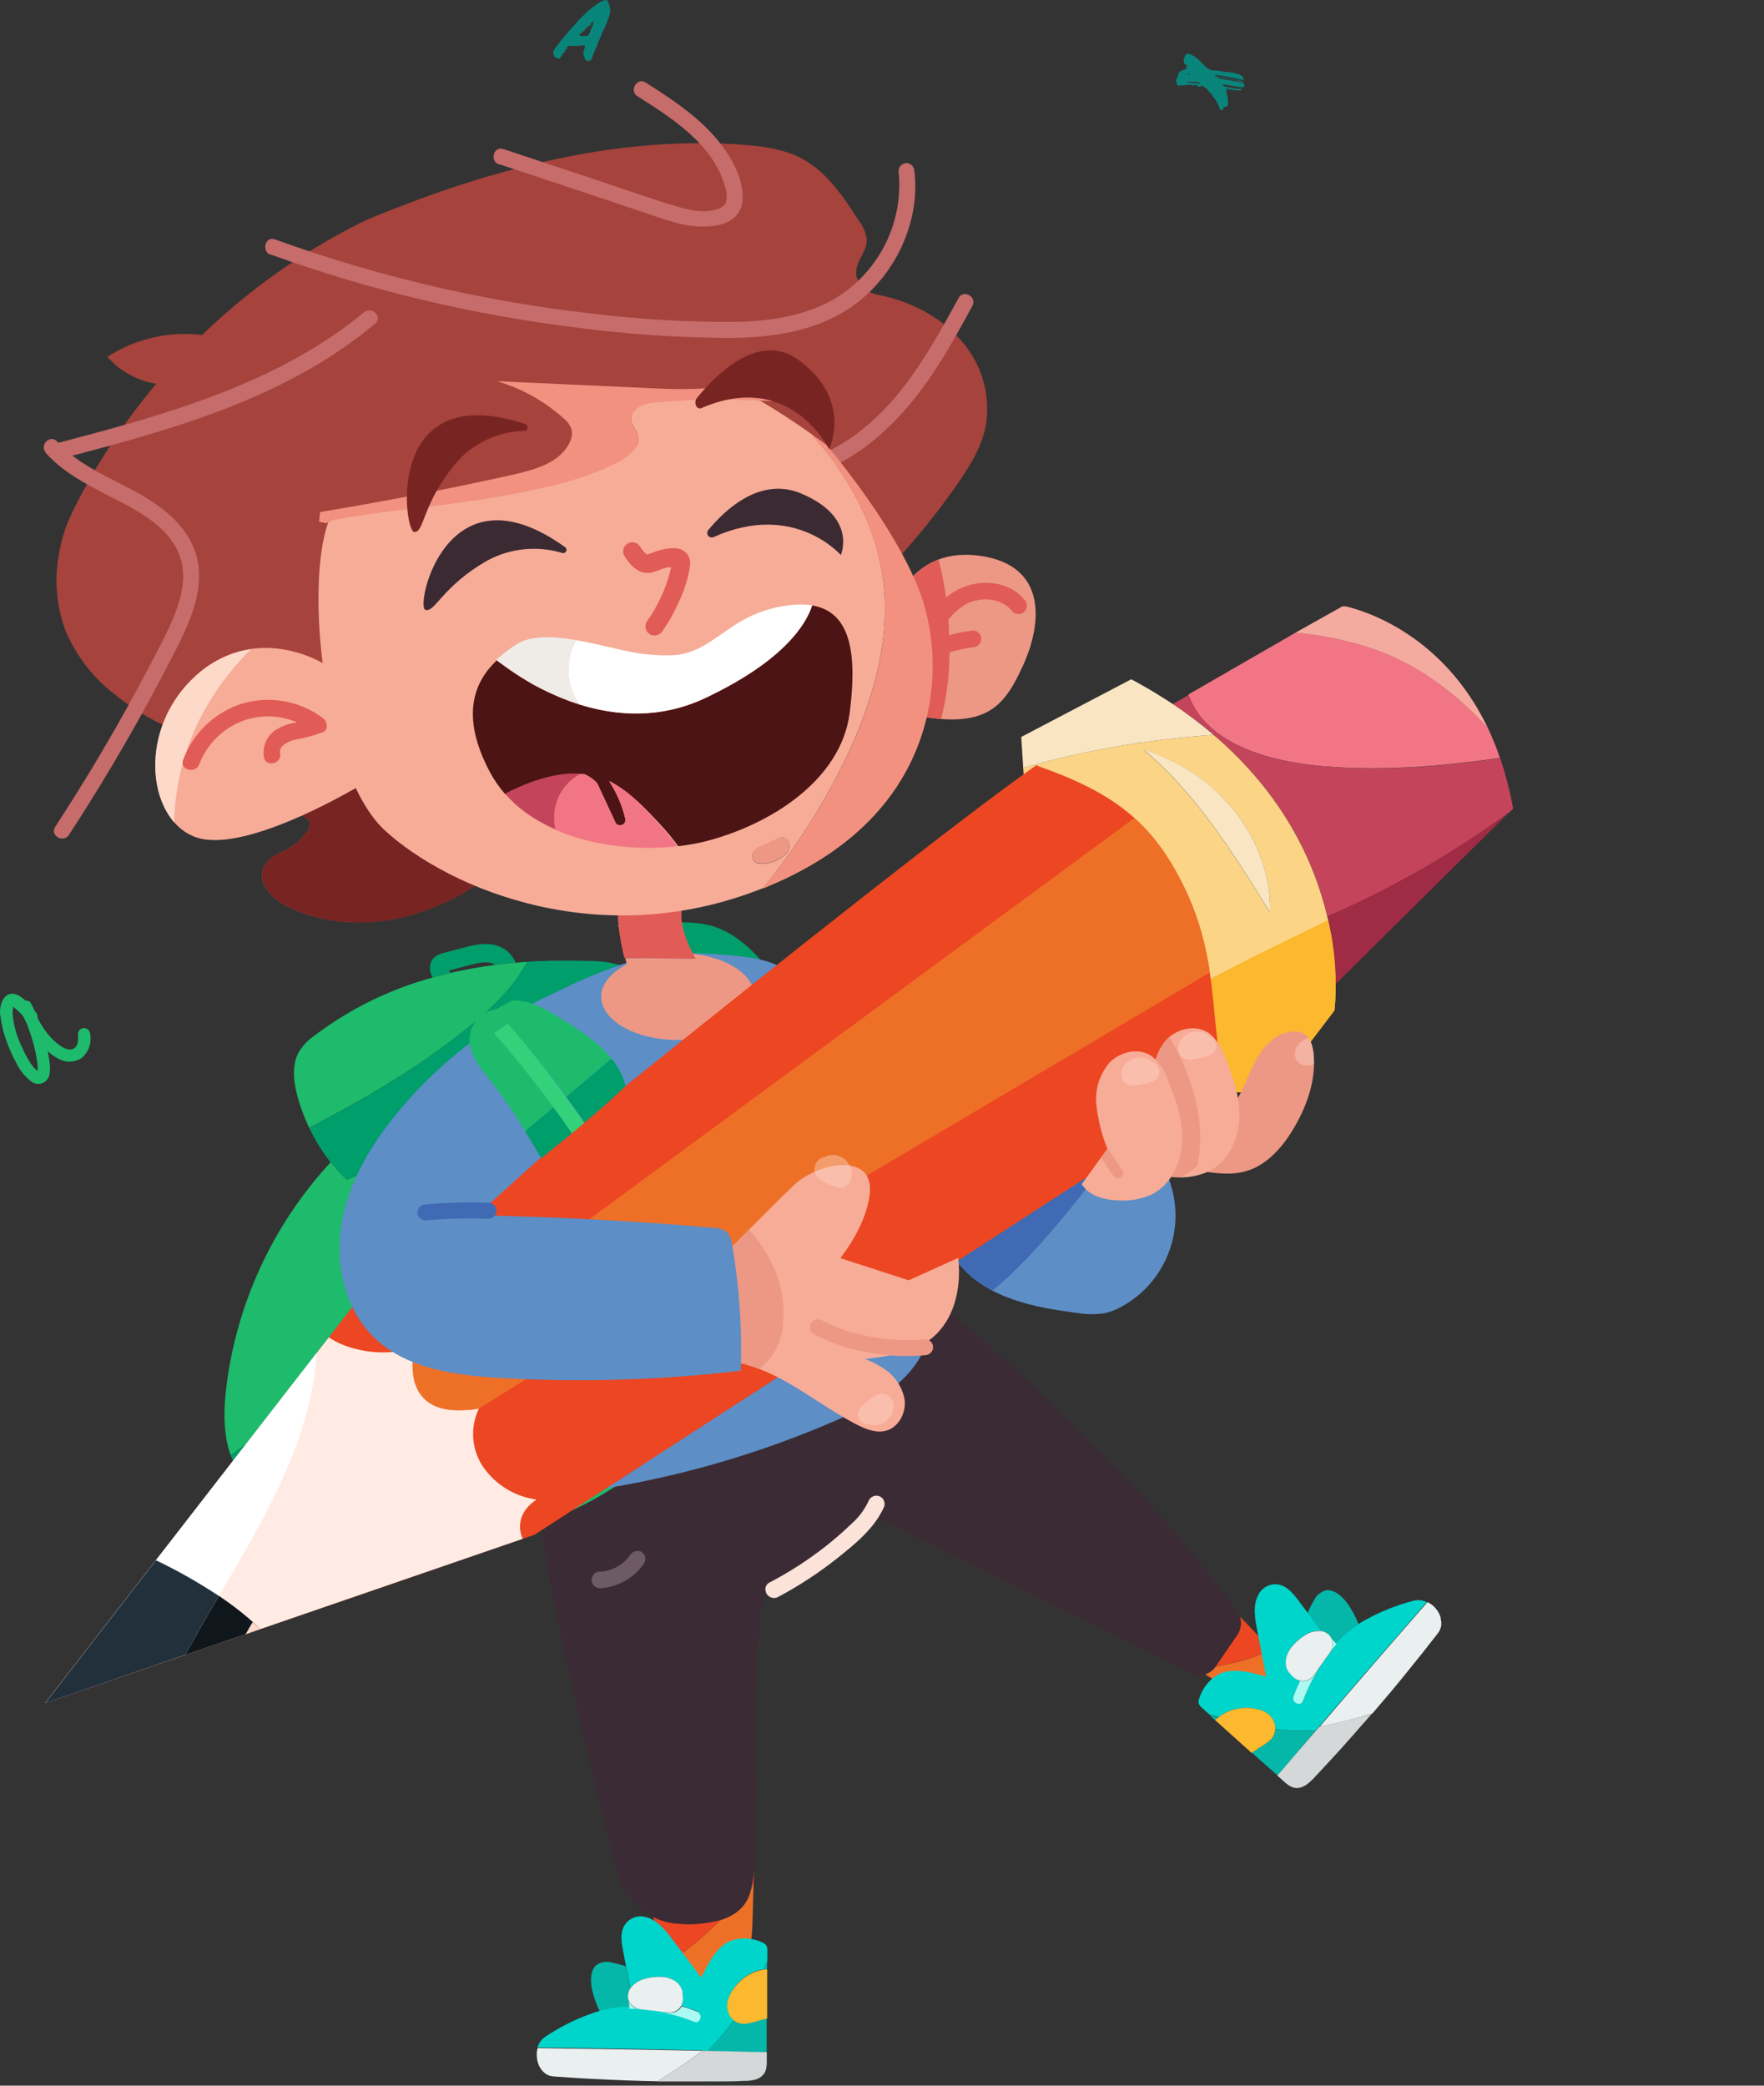 <svg width="236" height="279" viewBox="0 0 236 279" fill="none" xmlns="http://www.w3.org/2000/svg">
<rect x="0" y="0" width="236" height="279" fill="#333333" stroke="none"/>
<path d="M167.117 217.494C166.714 217.067 166.302 216.648 165.88 216.235C166.272 216.675 166.691 217.074 167.117 217.494Z" fill="#EE7027"/>
<path d="M170.888 222.16C170.794 221.773 170.597 221.418 170.318 221.134C170.03 220.777 169.727 220.446 169.425 220.082C169.454 220.185 169.491 220.286 169.535 220.384C169.968 221.306 165.414 222.449 162.584 222.972C162.245 223.442 161.763 223.79 161.21 223.962L162.673 224.857C164.198 225.786 165.943 226.756 167.66 226.309C169.13 225.93 170.14 224.589 170.703 223.199C170.858 222.876 170.922 222.516 170.888 222.16Z" fill="#EE7027"/>
<path d="M167.302 217.721C167.989 218.409 168.676 219.18 169.294 219.93C168.648 219.18 167.989 218.437 167.302 217.721Z" fill="#EE7027"/>
<path d="M165.537 218.691L162.631 222.916L162.583 222.971C165.42 222.428 169.968 221.306 169.535 220.384C169.49 220.286 169.454 220.185 169.425 220.081L169.301 219.943C168.656 219.193 167.989 218.45 167.309 217.735L167.096 217.508C166.698 217.088 166.279 216.689 165.874 216.283C166.005 216.683 166.044 217.109 165.985 217.526C165.927 217.944 165.774 218.342 165.537 218.691Z" fill="#EC4622"/>
<path d="M100.322 253.262C99.724 255.168 98.261 256.255 96.413 256.827C93.391 259.785 89.716 262.93 89.029 261.829C88.937 261.683 88.834 261.545 88.72 261.416C88.507 260.687 88.301 259.951 88.101 259.221C88.486 260.652 88.891 262.077 89.345 263.494C89.482 264.099 89.776 264.657 90.197 265.111C90.64 265.451 91.167 265.665 91.721 265.731C94.023 266.164 96.626 265.985 98.371 264.355C100.431 262.483 100.617 259.373 100.692 256.586L100.816 252.044C100.718 252.151 100.626 252.263 100.541 252.381C100.484 252.679 100.41 252.973 100.322 253.262Z" fill="#EE7027"/>
<path d="M89.029 261.829C89.716 262.93 93.39 259.765 96.413 256.827C94.569 257.331 92.65 257.504 90.746 257.336C89.581 257.266 88.441 256.964 87.394 256.448C87.394 256.558 87.456 256.668 87.483 256.779C87.634 257.412 87.799 258.045 87.964 258.678L88.108 259.221C88.307 259.951 88.513 260.687 88.726 261.416C88.838 261.546 88.939 261.684 89.029 261.829Z" fill="#EC4622"/>
<path d="M100.542 252.409C100.626 252.291 100.718 252.178 100.816 252.072L100.878 250.007C100.807 250.813 100.695 251.615 100.542 252.409Z" fill="#EC4622"/>
<path d="M82.003 209.849C81.94 209.877 81.94 209.891 82.003 209.849V209.849Z" fill="#3B2B34"/>
<path d="M162.584 222.971L162.632 222.916L165.537 218.691C165.775 218.34 165.928 217.939 165.985 217.519C166.043 217.099 166.002 216.671 165.867 216.269C165.788 216.024 165.672 215.792 165.524 215.581C150.831 194.71 124.089 172.918 124.089 172.918L72.392 201.076C71.582 206.491 79.261 237.545 82.607 250.523C82.934 251.8 83.533 252.99 84.363 254.013C85.193 255.036 86.234 255.866 87.415 256.448C88.463 256.964 89.602 257.266 90.767 257.335C92.671 257.503 94.59 257.331 96.434 256.826C98.261 256.255 99.745 255.168 100.343 253.262C100.431 252.981 100.504 252.697 100.563 252.409C100.716 251.61 100.828 250.804 100.899 249.993C101.785 240.477 100.212 218.849 102.465 212.918C102.39 212.691 102.4 212.443 102.494 212.223C102.587 212.003 102.758 211.824 102.974 211.721C105.607 210.348 108.109 208.736 110.447 206.904C111.622 205.975 112.762 204.998 113.841 203.959C114.819 203.115 115.616 202.08 116.183 200.917C116.268 200.635 116.458 200.397 116.714 200.252C116.97 200.107 117.272 200.067 117.557 200.14C117.841 200.22 118.083 200.409 118.23 200.667C118.376 200.925 118.416 201.229 118.34 201.516C118.1 202.07 117.813 202.602 117.481 203.105L117.584 203.147L159.204 223.838C159.78 224.116 160.434 224.185 161.055 224.031C161.676 223.878 162.223 223.513 162.604 222.999L162.584 222.971ZM80.409 212.484C80.255 212.496 80.1 212.477 79.954 212.426C79.808 212.375 79.674 212.295 79.561 212.19C79.447 212.085 79.357 211.957 79.295 211.816C79.233 211.674 79.201 211.521 79.201 211.366C79.201 211.212 79.233 211.058 79.295 210.917C79.357 210.775 79.447 210.648 79.561 210.543C79.674 210.438 79.808 210.357 79.954 210.307C80.1 210.256 80.255 210.236 80.409 210.248H80.58L80.882 210.2C81.116 210.158 81.345 210.098 81.569 210.021L81.892 209.911L81.982 209.876H82.016C82.215 209.78 82.414 209.684 82.6 209.574C82.806 209.456 83.005 209.327 83.197 209.188L83.294 209.113C83.376 209.037 83.465 208.968 83.548 208.886C83.721 208.726 83.883 208.556 84.035 208.376L84.132 208.266L84.193 208.177C84.235 208.129 84.269 208.074 84.303 208.025C84.459 207.775 84.704 207.593 84.99 207.519C85.275 207.445 85.578 207.483 85.835 207.626C86.089 207.777 86.273 208.022 86.348 208.308C86.423 208.594 86.382 208.898 86.234 209.154C85.574 210.111 84.709 210.908 83.7 211.485C82.692 212.061 81.567 212.403 80.409 212.484Z" fill="#3B2B34"/>
<path d="M117.535 200.113C117.251 200.04 116.949 200.08 116.693 200.225C116.437 200.37 116.246 200.608 116.162 200.89C115.595 202.053 114.798 203.088 113.819 203.932C112.741 204.971 111.6 205.948 110.426 206.877C108.087 208.709 105.586 210.321 102.952 211.694C102.737 211.797 102.566 211.976 102.472 212.196C102.379 212.417 102.369 212.664 102.444 212.891C102.486 213.06 102.565 213.217 102.676 213.35C102.787 213.483 102.927 213.59 103.085 213.661C103.243 213.733 103.415 213.768 103.588 213.763C103.762 213.758 103.932 213.714 104.086 213.634C106.952 212.112 109.67 210.324 112.205 208.295C114.101 206.781 116.113 205.136 117.46 203.065C117.792 202.561 118.079 202.029 118.318 201.475C118.39 201.191 118.349 200.889 118.203 200.635C118.057 200.381 117.817 200.193 117.535 200.113Z" fill="#FCE3D9"/>
<path d="M85.848 207.606C85.591 207.463 85.288 207.424 85.002 207.498C84.717 207.573 84.472 207.754 84.316 208.005C84.282 208.053 84.248 208.108 84.206 208.156L84.145 208.246L84.048 208.356C83.897 208.536 83.734 208.706 83.561 208.865C83.478 208.948 83.389 209.017 83.307 209.092L83.21 209.168C83.018 209.307 82.819 209.435 82.613 209.553C82.427 209.663 82.228 209.76 82.029 209.856H82.077H82.015C81.933 209.897 81.953 209.856 82.015 209.856L81.926 209.89L81.603 210.001C81.379 210.077 81.149 210.137 80.916 210.179L80.614 210.228C80.676 210.228 80.806 210.228 80.655 210.228H80.566H80.531H80.36C80.206 210.216 80.051 210.235 79.905 210.286C79.759 210.337 79.625 210.417 79.512 210.522C79.399 210.627 79.308 210.755 79.246 210.896C79.184 211.038 79.152 211.191 79.152 211.346C79.152 211.501 79.184 211.654 79.246 211.795C79.308 211.937 79.399 212.064 79.512 212.169C79.625 212.274 79.759 212.355 79.905 212.405C80.051 212.456 80.206 212.476 80.36 212.464C81.524 212.379 82.655 212.031 83.666 211.446C84.677 210.86 85.543 210.054 86.198 209.085C86.336 208.84 86.377 208.551 86.312 208.277C86.247 208.003 86.081 207.763 85.848 207.606Z" fill="#6D5A65"/>
<path d="M84.186 268.366C84.186 268.125 84.145 267.884 84.117 267.644C84.117 267.595 84.069 267.547 84.055 267.499C83.993 267.254 83.981 266.998 84.018 266.747C84.056 266.497 84.143 266.256 84.275 266.04C84.29 266.018 84.306 265.998 84.323 265.978C84.124 265.001 83.925 264.017 83.733 263.04C83.141 262.834 82.535 262.671 81.919 262.552C81.555 262.433 81.167 262.403 80.788 262.464C80.41 262.525 80.051 262.675 79.742 262.903C78.911 263.673 78.966 265.194 79.268 266.405C79.497 267.33 79.826 268.228 80.25 269.082C81.537 268.711 82.868 268.519 84.207 268.511C84.193 268.428 84.186 268.366 84.186 268.366Z" fill="#04B7A9"/>
<path d="M93.961 274.352H94.648L95.087 273.933C96.216 272.773 97.244 271.518 98.158 270.182C97.93 269.995 97.745 269.76 97.615 269.494C97.441 269.159 97.337 268.79 97.311 268.413C97.285 268.035 97.337 267.656 97.464 267.299C97.909 266.16 98.675 265.175 99.669 264.464C100.386 263.933 101.22 263.581 102.101 263.439L102.664 262.366C102.664 262.696 102.664 263.054 102.664 263.363V261.051C102.694 260.775 102.646 260.497 102.527 260.246C102.383 260.046 102.178 259.898 101.943 259.826C101.269 259.51 100.538 259.334 99.794 259.309C99.05 259.284 98.309 259.411 97.615 259.682C95.822 260.521 94.758 262.606 93.817 264.547L90.107 259.627C89.063 258.251 87.957 256.812 86.343 256.434C85.909 256.32 85.453 256.323 85.02 256.444C84.588 256.565 84.196 256.799 83.884 257.122C82.881 258.182 83.108 259.634 83.355 260.941C83.486 261.629 83.623 262.317 83.753 263.005C83.946 263.983 84.145 264.967 84.344 265.944C84.823 265.305 85.515 264.86 86.295 264.691C86.494 264.636 86.707 264.588 86.913 264.547C87.365 264.458 87.826 264.421 88.287 264.437C88.963 264.426 89.628 264.603 90.21 264.946C90.57 265.162 90.869 265.468 91.076 265.834C91.245 266.145 91.326 266.498 91.309 266.852C91.312 266.866 91.312 266.88 91.309 266.893C91.416 267.374 91.348 267.876 91.117 268.311C91.804 268.517 92.525 268.758 93.178 268.999C94.023 269.329 93.652 270.705 92.807 270.375C91.254 269.757 89.643 269.296 87.999 268.999L87.531 268.937L86.535 268.827L85.958 268.765C85.76 268.749 85.562 268.719 85.368 268.676C84.976 268.676 84.578 268.634 84.179 268.627C84.179 268.559 84.179 268.483 84.179 268.428C82.841 268.436 81.509 268.628 80.223 268.999C77.892 269.709 75.667 270.73 73.608 272.034L73.01 272.412C72.479 272.759 72.087 273.283 71.904 273.891C79.231 273.979 86.574 274.107 93.933 274.277L93.961 274.352Z" fill="#00D5CB"/>
<path d="M74.103 277.793C77.281 278.027 80.466 278.202 83.657 278.316C80.452 278.206 77.267 278.032 74.103 277.793Z" fill="#00D5CB"/>
<path d="M71.897 275.763C71.832 275.507 71.797 275.244 71.794 274.979C71.794 275.244 71.829 275.508 71.897 275.763Z" fill="#00D5CB"/>
<path d="M94.992 278.482C96.538 278.482 98.083 278.447 99.629 278.406C99.761 278.413 99.894 278.413 100.027 278.406C99.894 278.413 99.761 278.413 99.629 278.406C98.056 278.482 96.517 278.482 94.992 278.482Z" fill="#00D5CB"/>
<path d="M102.073 263.494C102.259 263.494 102.444 263.432 102.629 263.418C102.629 263.088 102.629 262.73 102.629 262.42L102.073 263.494Z" fill="#04B7A9"/>
<path d="M101.551 270.259C100.918 270.475 100.264 270.625 99.6 270.706C99.065 270.725 98.542 270.546 98.13 270.204C97.216 271.539 96.189 272.794 95.06 273.954L94.62 274.374C97.265 274.436 99.916 274.484 102.568 274.552V269.983L102.375 270.032L101.551 270.259Z" fill="#04B7A9"/>
<path d="M71.932 273.974C71.876 274.163 71.837 274.357 71.815 274.552C71.812 274.573 71.812 274.594 71.815 274.614C71.808 274.704 71.808 274.793 71.815 274.883V274.979C71.818 275.244 71.853 275.507 71.918 275.763L71.96 275.915L72.021 276.107L72.097 276.286L72.172 276.438C72.223 276.54 72.28 276.639 72.344 276.734L72.42 276.837C72.469 276.904 72.522 276.968 72.578 277.03L72.667 277.126C72.739 277.196 72.815 277.263 72.894 277.325L72.949 277.367C73.045 277.441 73.148 277.506 73.258 277.559L73.354 277.601C73.44 277.643 73.529 277.678 73.622 277.704H73.732C73.859 277.741 73.991 277.764 74.123 277.773C77.301 278.007 80.486 278.181 83.678 278.296C85.114 278.351 86.549 278.385 87.985 278.413C90.046 277.126 92.065 275.798 93.982 274.332C86.627 274.195 79.277 274.075 71.932 273.974Z" fill="#EAEFEF"/>
<path d="M94.992 278.482C96.538 278.482 98.076 278.447 99.622 278.406C97.788 278.454 95.954 278.475 94.127 278.482H94.992Z" fill="#EAEFEF"/>
<path d="M93.961 274.353C92.045 275.819 90.011 277.147 87.964 278.433C88.487 278.433 89.015 278.433 89.537 278.433H92.553H94.099C95.933 278.433 97.767 278.433 99.594 278.358C99.727 278.365 99.859 278.365 99.992 278.358C100.267 278.342 100.54 278.305 100.81 278.248C101.349 278.16 101.837 277.879 102.183 277.456C102.267 277.344 102.336 277.221 102.39 277.092C102.435 276.98 102.472 276.865 102.499 276.747C102.571 276.383 102.601 276.011 102.589 275.64V274.525C99.937 274.456 97.286 274.408 94.641 274.346L93.961 274.353Z" fill="#D4D8D8"/>
<path d="M102.073 263.494C101.193 263.636 100.359 263.988 99.642 264.519C98.648 265.23 97.882 266.215 97.437 267.354C97.31 267.711 97.258 268.09 97.284 268.468C97.31 268.845 97.413 269.214 97.588 269.549C97.717 269.815 97.902 270.05 98.13 270.238C98.542 270.58 99.065 270.759 99.6 270.74C100.264 270.659 100.918 270.509 101.551 270.293L102.403 270.066L102.595 270.017H102.643V263.467C102.444 263.432 102.259 263.467 102.073 263.494Z" fill="#FCB82E"/>
<path d="M84.118 267.644C84.118 267.884 84.166 268.125 84.186 268.366C84.186 268.366 84.186 268.428 84.186 268.511C84.186 268.593 84.186 268.641 84.186 268.71C84.585 268.71 84.983 268.71 85.375 268.758C85.172 268.709 84.979 268.625 84.805 268.511C84.49 268.301 84.25 267.998 84.118 267.644Z" fill="#AAF9F3"/>
<path d="M89.496 269.24C89.022 269.206 88.541 269.144 88.067 269.082C89.711 269.379 91.322 269.84 92.875 270.458C93.72 270.795 94.091 269.419 93.246 269.082C92.559 268.813 91.872 268.572 91.186 268.394C91.116 268.517 91.033 268.633 90.938 268.738C90.75 268.923 90.523 269.065 90.273 269.152C90.024 269.239 89.758 269.269 89.496 269.24Z" fill="#AAF9F3"/>
<path d="M84.056 267.471C84.056 267.519 84.104 267.567 84.118 267.616C84.261 267.976 84.516 268.28 84.846 268.483C85.02 268.597 85.213 268.681 85.416 268.73C85.611 268.774 85.808 268.804 86.007 268.82L86.584 268.882L87.58 268.992L88.047 269.054C88.521 269.116 89.002 269.178 89.476 269.212C89.736 269.23 89.998 269.189 90.241 269.094C90.484 268.999 90.704 268.851 90.884 268.662C90.979 268.557 91.062 268.441 91.131 268.318C91.362 267.883 91.43 267.38 91.323 266.9C91.326 266.886 91.326 266.872 91.323 266.859C91.34 266.504 91.259 266.152 91.09 265.84C90.883 265.475 90.584 265.169 90.224 264.953C89.642 264.609 88.977 264.433 88.301 264.443C87.84 264.428 87.379 264.465 86.927 264.554C86.721 264.595 86.508 264.643 86.309 264.698C85.529 264.867 84.837 265.311 84.358 265.95C84.34 265.97 84.324 265.99 84.31 266.012C84.172 266.226 84.079 266.465 84.035 266.716C83.992 266.967 83.999 267.223 84.056 267.471Z" fill="#EAEFEF"/>
<path d="M176.795 218.189C177.044 218.233 177.282 218.328 177.494 218.468C177.705 218.607 177.886 218.789 178.024 219.001C178.024 219.042 178.066 219.097 178.093 219.146C178.258 219.318 178.423 219.496 178.581 219.675L178.691 219.799C179.588 218.81 180.617 217.949 181.747 217.239C181.398 216.349 180.951 215.499 180.415 214.707C179.728 213.675 178.629 212.643 177.502 212.719C177.127 212.795 176.776 212.959 176.477 213.198C176.179 213.438 175.941 213.745 175.785 214.095C175.461 214.639 175.174 215.204 174.926 215.788L176.699 218.175L176.795 218.189Z" fill="#04B7A9"/>
<path d="M174.975 238.571C174.713 238.781 174.418 238.946 174.103 239.06C174.418 238.946 174.713 238.781 174.975 238.571Z" fill="#00D5CB"/>
<path d="M174.976 238.571C175.242 238.361 175.493 238.131 175.724 237.883C175.493 238.131 175.242 238.361 174.976 238.571Z" fill="#00D5CB"/>
<path d="M172.282 238.715C172.477 238.863 172.692 238.981 172.921 239.066C173.052 239.112 173.188 239.142 173.326 239.156C173.188 239.142 173.052 239.112 172.921 239.066C172.692 238.981 172.477 238.863 172.282 238.715Z" fill="#00D5CB"/>
<path d="M165.386 228.614C166.58 228.35 167.826 228.438 168.971 228.868C169.322 229.009 169.638 229.222 169.901 229.494C170.164 229.765 170.367 230.089 170.496 230.444C170.592 230.715 170.634 231.003 170.62 231.291C172.214 231.501 173.822 231.574 175.428 231.511C175.634 231.511 175.834 231.476 176.04 231.463L176.459 230.981C181.253 225.407 186.062 219.852 190.884 214.315C190.312 214.044 189.662 213.983 189.05 214.143L188.363 214.342C186.038 215.007 183.814 215.981 181.748 217.239C180.617 217.951 179.588 218.814 178.691 219.806L178.808 219.944C178.547 220.246 178.3 220.549 178.052 220.866C177.956 221.04 177.848 221.208 177.73 221.368C177.613 221.526 177.496 221.678 177.386 221.836L176.802 222.655L176.534 223.04C175.651 224.455 174.912 225.956 174.329 227.52C174.006 228.373 172.743 227.733 173.059 226.88C173.313 226.192 173.608 225.504 173.924 224.815C173.448 224.699 173.029 224.416 172.743 224.017V223.976C172.468 223.751 172.259 223.456 172.138 223.123C172.01 222.72 171.984 222.292 172.063 221.877C172.199 221.216 172.513 220.605 172.969 220.109C173.273 219.748 173.616 219.422 173.993 219.139C174.164 219.008 174.336 218.884 174.515 218.774C175.157 218.314 175.94 218.095 176.727 218.155L174.954 215.767C174.535 215.209 174.13 214.645 173.704 214.088C172.901 213.028 171.973 211.886 170.517 211.927C170.069 211.943 169.633 212.08 169.255 212.322C168.877 212.564 168.57 212.903 168.367 213.303C167.57 214.755 167.893 216.544 168.223 218.237C168.614 220.26 168.999 222.276 169.39 224.292C167.33 223.694 165.063 223.095 163.243 223.873C162.576 224.205 161.984 224.671 161.505 225.241C161.025 225.812 160.667 226.475 160.454 227.189C160.353 227.404 160.325 227.645 160.371 227.878C160.478 228.132 160.651 228.353 160.873 228.517L161.855 229.391L163.03 229.687C163.719 229.148 164.527 228.78 165.386 228.614Z" fill="#00D5CB"/>
<path d="M190.96 214.315C191.129 214.397 191.292 214.491 191.447 214.597C191.294 214.488 191.13 214.394 190.96 214.315Z" fill="#00D5CB"/>
<path d="M183.52 229.233C185.155 227.334 186.776 225.421 188.328 223.48C186.748 225.421 185.127 227.334 183.52 229.233Z" fill="#00D5CB"/>
<path d="M179.804 233.451C180.23 232.99 180.635 232.515 181.054 232.075C180.628 232.515 180.223 232.99 179.804 233.451Z" fill="#00D5CB"/>
<path d="M191.783 214.872C191.976 215.05 192.147 215.251 192.292 215.471C192.147 215.251 191.976 215.05 191.783 214.872Z" fill="#00D5CB"/>
<path d="M188.356 223.481C189.702 221.829 191.025 220.162 192.326 218.478C191.03 220.166 189.707 221.834 188.356 223.481Z" fill="#00D5CB"/>
<path d="M176.046 231.463C175.84 231.463 175.641 231.504 175.435 231.511C173.829 231.575 172.22 231.501 170.627 231.291C170.602 231.826 170.385 232.335 170.015 232.722C169.511 233.16 168.963 233.545 168.381 233.871L167.646 234.353L167.481 234.463L170.915 237.498C172.612 235.482 174.336 233.479 176.046 231.463Z" fill="#04B7A9"/>
<path d="M181.934 231.043L181.048 232.048C181.536 231.497 182.03 230.954 182.511 230.403L181.961 231.022L181.934 231.043Z" fill="#04B7A9"/>
<path d="M161.828 229.44L162.569 230.128C162.707 229.997 162.858 229.88 163.002 229.763L161.828 229.44Z" fill="#04B7A9"/>
<path d="M192.794 216.813C192.787 216.729 192.773 216.646 192.752 216.565V216.441C192.724 216.329 192.69 216.219 192.649 216.111L192.581 215.96L192.498 215.781L192.395 215.602C192.37 215.557 192.343 215.513 192.313 215.471C192.168 215.252 191.997 215.051 191.804 214.872L191.729 214.803L191.523 214.638L191.468 214.597C191.313 214.491 191.15 214.397 190.98 214.315C186.14 219.847 181.331 225.403 176.555 230.981C178.918 230.527 181.26 229.908 183.582 229.247C185.217 227.348 186.838 225.435 188.391 223.494C189.737 221.843 191.06 220.175 192.361 218.492C192.445 218.387 192.519 218.274 192.581 218.155C192.594 218.119 192.61 218.084 192.629 218.051C192.669 217.964 192.703 217.875 192.732 217.783C192.74 217.75 192.752 217.718 192.766 217.687C192.797 217.567 192.818 217.445 192.828 217.322C192.831 217.301 192.831 217.281 192.828 217.26C192.835 217.159 192.835 217.058 192.828 216.957C192.8 216.902 192.794 216.861 192.794 216.813Z" fill="#EAEFEF"/>
<path d="M170.881 237.498C172.598 235.481 174.316 233.472 176.067 231.463C174.336 233.479 172.612 235.481 170.881 237.498Z" fill="#EAEFEF"/>
<path d="M181.934 231.043C181.453 231.586 180.979 232.13 180.498 232.667L179.811 233.451C180.23 232.99 180.636 232.515 181.055 232.075L181.934 231.043Z" fill="#EAEFEF"/>
<path d="M176.494 231.002L176.075 231.484C174.344 233.493 172.64 235.502 170.888 237.518L171.72 238.261C171.9 238.431 172.091 238.589 172.29 238.736C172.485 238.884 172.7 239.002 172.929 239.087C173.06 239.133 173.196 239.163 173.334 239.177C173.466 239.19 173.6 239.19 173.732 239.177C173.861 239.158 173.988 239.126 174.11 239.08C174.426 238.967 174.72 238.802 174.982 238.592C175.249 238.382 175.5 238.152 175.731 237.904C176.981 236.573 178.218 235.236 179.44 233.892C179.55 233.768 179.667 233.644 179.777 233.513L180.464 232.729C180.945 232.192 181.419 231.649 181.9 231.105L182.449 230.486C182.793 230.087 183.136 229.701 183.493 229.302C181.199 229.894 178.857 230.513 176.494 231.002Z" fill="#D4D8D8"/>
<path d="M168.374 233.871C168.957 233.545 169.504 233.16 170.009 232.722C170.292 232.424 170.487 232.054 170.573 231.652C170.66 231.25 170.633 230.832 170.497 230.444C170.367 230.089 170.164 229.765 169.901 229.494C169.639 229.223 169.322 229.009 168.972 228.868C167.826 228.438 166.581 228.35 165.386 228.614C164.513 228.79 163.695 229.175 163.003 229.736C162.858 229.852 162.707 229.969 162.57 230.1L167.44 234.483H167.481L167.646 234.373L168.374 233.871Z" fill="#FCB82E"/>
<path d="M178.108 219.146C178.279 219.49 178.335 219.881 178.266 220.26C178.23 220.469 178.163 220.671 178.067 220.859C178.314 220.542 178.561 220.24 178.822 219.937L178.705 219.799L178.596 219.675C178.424 219.496 178.259 219.304 178.108 219.146Z" fill="#AAF9F3"/>
<path d="M174.337 224.884C174.196 224.889 174.054 224.873 173.918 224.836C173.602 225.524 173.306 226.212 173.052 226.9C172.736 227.753 174 228.393 174.323 227.54C174.906 225.977 175.645 224.476 176.528 223.061C176.253 223.46 175.985 223.852 175.69 224.23C175.527 224.433 175.321 224.596 175.087 224.709C174.853 224.822 174.597 224.882 174.337 224.884Z" fill="#AAF9F3"/>
<path d="M178.108 219.146C178.108 219.098 178.066 219.043 178.039 219.001C177.9 218.789 177.72 218.607 177.508 218.468C177.297 218.328 177.059 218.233 176.809 218.189H176.713C175.926 218.13 175.143 218.349 174.501 218.809C174.323 218.919 174.151 219.043 173.979 219.173C173.603 219.457 173.259 219.782 172.956 220.144C172.499 220.64 172.186 221.251 172.049 221.912C171.971 222.327 171.997 222.755 172.125 223.157C172.246 223.491 172.455 223.786 172.729 224.011V224.052C173.024 224.436 173.445 224.704 173.917 224.809C174.054 224.846 174.195 224.862 174.336 224.857C174.603 224.854 174.864 224.79 175.102 224.671C175.34 224.552 175.548 224.38 175.71 224.169C176.006 223.791 176.274 223.398 176.548 222.999L176.816 222.614L177.4 221.795C177.51 221.637 177.627 221.485 177.744 221.327C177.862 221.167 177.97 220.999 178.066 220.825C178.163 220.637 178.23 220.435 178.266 220.226C178.327 219.858 178.272 219.48 178.108 219.146Z" fill="#EAEFEF"/>
<path d="M60.055 129.849L60.309 129.773L61.388 129.484C62.006 129.319 62.617 129.147 63.242 128.996C64.19 128.769 65.303 128.535 66.141 128.996L66.237 129.058C67.144 128.941 68.064 128.838 68.985 128.762C68.66 128.005 68.117 127.363 67.426 126.918C65.956 126.016 64.197 126.23 62.617 126.615C61.745 126.828 60.879 127.076 60.014 127.303C59.148 127.53 58.022 127.709 57.637 128.789C57.533 129.115 57.501 129.46 57.542 129.8C57.584 130.139 57.698 130.466 57.877 130.757C58.667 130.53 59.471 130.324 60.268 130.138L60.055 129.849Z" fill="#009E6B"/>
<path d="M32.105 197.057C32.264 197.296 32.436 197.526 32.62 197.745C32.792 197.952 32.977 198.151 33.169 198.344C32.977 198.151 32.792 197.952 32.62 197.745C32.436 197.526 32.264 197.296 32.105 197.057Z" fill="#1DBB6B"/>
<path d="M91.288 138.148L46.406 157.821C44.323 155.831 42.629 153.469 41.412 150.857C44.572 149.192 47.718 147.492 50.788 145.634C55.158 143.066 59.326 140.167 63.255 136.964C64.888 135.625 66.413 134.16 67.817 132.581C68.397 131.909 68.939 131.203 69.438 130.468C69.837 129.885 70.202 129.278 70.53 128.652C70.015 128.686 69.506 128.728 68.991 128.776C68.078 128.851 67.157 128.955 66.244 129.072C64.233 129.333 62.237 129.693 60.254 130.152C59.457 130.338 58.653 130.544 57.863 130.771C52.162 132.321 46.811 134.951 42.099 138.519C41.213 139.117 40.472 139.904 39.928 140.825C38.98 142.634 39.303 144.953 39.88 146.949C40.769 150.048 42.248 152.945 44.235 155.481C36.423 163.922 31.51 174.644 30.215 186.082C29.906 188.937 29.899 192.006 30.861 194.669C40.546 187.74 50.28 180.907 60.508 174.879L75.4 201.647C70.681 205.232 64.368 205.686 58.31 205.191C73.751 207.757 93.342 194.043 97.683 181.017C102.025 167.991 91.288 138.148 91.288 138.148Z" fill="#1DBB6B"/>
<path d="M67.804 132.601C66.4 134.18 64.875 135.646 63.242 136.985C59.313 140.188 55.145 143.086 50.775 145.655C47.705 147.513 44.593 149.212 41.399 150.878C42.62 153.491 44.319 155.853 46.406 157.841L91.289 138.168C89.043 134.328 86.481 130.227 82.662 129.03C81.495 128.711 80.291 128.551 79.083 128.555C78.396 128.555 77.764 128.514 77.104 128.507H74.686C74.041 128.507 73.395 128.507 72.743 128.555H72.55C71.863 128.555 71.176 128.617 70.489 128.665C70.162 129.292 69.797 129.899 69.397 130.482C68.907 131.219 68.375 131.926 67.804 132.601Z" fill="#009E6B"/>
<path d="M75.421 201.647L60.529 174.879C50.301 180.893 40.567 187.74 30.882 194.669C30.972 194.931 31.075 195.189 31.191 195.44L31.232 195.536C31.335 195.75 31.438 195.963 31.555 196.17C31.581 196.225 31.61 196.277 31.644 196.328C31.748 196.52 31.863 196.706 31.988 196.885L32.105 197.057C32.264 197.296 32.436 197.525 32.62 197.745C32.791 197.952 32.977 198.151 33.169 198.344C33.362 198.537 33.561 198.716 33.767 198.888C34.183 199.236 34.624 199.553 35.086 199.837C35.643 200.183 36.224 200.489 36.824 200.752C37.229 200.931 37.641 201.103 38.06 201.255C39.319 201.709 40.604 202.091 41.907 202.397C43.024 202.672 44.146 202.931 45.273 203.175C47.517 203.656 49.776 204.074 52.052 204.427C53.193 204.606 54.333 204.764 55.487 204.909C56.428 205.026 57.383 205.122 58.344 205.204C64.389 205.686 70.702 205.232 75.421 201.647Z" fill="#009E6B"/>
<path d="M94.765 123.732C93.326 123.435 91.856 123.326 90.389 123.408C87.793 123.45 85.182 123.594 82.572 123.828C82.915 124.113 83.199 124.464 83.407 124.86C83.614 125.255 83.741 125.688 83.781 126.133C84.07 128.542 84.468 130.95 84.145 133.352C83.953 134.886 82.991 136.2 81.301 136.2C81.112 136.197 80.923 136.174 80.738 136.132C80.529 136.432 80.299 136.717 80.051 136.985C79.758 137.321 79.388 137.581 78.973 137.742C77.931 141.868 76.062 145.738 73.477 149.116L105.81 133.682C102.843 129.416 99.484 124.867 94.765 123.732Z" fill="#009E6B"/>
<path d="M128.464 169.271C132.194 173.675 138.39 174.921 144.112 175.629C145.334 175.844 146.582 175.855 147.808 175.664C148.616 175.482 149.392 175.178 150.109 174.762C151.836 173.808 153.34 172.495 154.52 170.911C155.699 169.327 156.528 167.509 156.949 165.579C157.371 163.648 157.375 161.65 156.963 159.718C156.551 157.785 155.732 155.963 154.56 154.374C144.997 158.039 135.777 162.545 127.008 167.84" fill="#5D8EC6"/>
<path d="M132.771 172.643C138.624 167.922 144.875 159.672 149.422 153.651C141.866 156.857 134.028 163.594 127.008 167.839L128.464 169.271C129.669 170.663 131.131 171.808 132.771 172.643Z" fill="#406BB4"/>
<path d="M120.304 150.541C119.354 147.75 118.06 145.089 116.45 142.621C114.674 139.911 112.601 137.409 110.268 135.162C106.51 131.563 106.304 129.278 101.18 128.246C98.178 127.634 90.835 127.255 87.847 127.641C82.352 128.893 71.176 133.297 67.556 137.618C64.169 141.657 68.552 144.919 67.425 150.073C64.199 164.929 65.32 180.402 70.654 194.635C71.176 196.011 71.773 197.443 72.921 198.372C74.768 199.872 77.42 199.651 79.79 199.294C90.75 197.602 101.449 194.515 111.628 190.107C116.533 187.974 121.684 185.153 123.766 180.219C125.085 177.095 124.961 173.572 124.624 170.193C123.944 163.498 122.494 156.903 120.304 150.541Z" fill="#5D8EC6"/>
<path d="M92.69 127.592C92.69 127.537 92.621 127.468 92.594 127.406C92.594 127.468 92.656 127.53 92.69 127.592C92.793 127.785 92.896 127.984 93.013 128.184V128.239C90.623 128.239 88.239 128.198 85.855 128.17H83.65C83.719 128.445 83.788 128.714 83.863 128.996C81.803 130.055 80.429 131.597 80.429 133.31C80.429 136.517 85.017 139.118 90.677 139.118C96.338 139.118 100.926 136.517 100.926 133.31C100.974 130.468 97.409 128.115 92.69 127.592Z" fill="#ED9885"/>
<path d="M93.047 128.246V128.191C92.931 127.991 92.828 127.792 92.725 127.599C92.69 127.537 92.656 127.475 92.629 127.413C92.576 127.325 92.53 127.233 92.491 127.138C92.402 126.966 92.319 126.794 92.244 126.629C92.168 126.464 92.154 126.429 92.113 126.333C92.072 126.237 91.99 126.037 91.935 125.893C91.88 125.748 91.859 125.7 91.825 125.604C91.79 125.507 91.722 125.335 91.68 125.204C91.639 125.074 91.619 125.026 91.591 124.936C91.564 124.847 91.516 124.688 91.481 124.565L91.419 124.331C91.385 124.2 91.358 124.076 91.33 123.959L91.289 123.78C91.289 123.608 91.227 123.443 91.207 123.292C91.21 123.278 91.21 123.264 91.207 123.25C91.207 123.106 91.172 122.975 91.159 122.844C91.155 122.798 91.155 122.752 91.159 122.707V122.466V122.328C91.155 122.266 91.155 122.204 91.159 122.142V122.032C91.155 121.984 91.155 121.936 91.159 121.888C91.155 121.858 91.155 121.828 91.159 121.798C91.155 121.762 91.155 121.725 91.159 121.688C91.159 121.688 91.159 121.647 91.159 121.633C91.159 121.619 91.159 121.578 91.159 121.557V121.502H82.675V121.592C82.679 121.633 82.679 121.675 82.675 121.716V121.791C82.675 121.86 82.675 121.95 82.675 122.046C82.675 122.142 82.675 122.129 82.675 122.17V122.404V122.583C82.675 122.672 82.675 122.769 82.675 122.872V123.051C82.675 123.202 82.71 123.367 82.73 123.532C82.751 123.698 82.73 123.698 82.73 123.78C82.73 123.863 82.764 124.007 82.778 124.124L82.819 124.406C82.819 124.565 82.861 124.723 82.888 124.881C82.916 125.039 82.888 125.115 82.943 125.232C82.998 125.349 82.991 125.549 83.019 125.714L83.08 126.03L83.163 126.491L83.225 126.801C83.273 127.042 83.328 127.283 83.383 127.53C83.383 127.62 83.424 127.716 83.445 127.806L83.527 128.163H85.732C88.273 128.205 90.657 128.232 93.047 128.246Z" fill="#E15C57"/>
<path d="M177.146 102.511C184.936 103.164 192.87 102.511 200.68 101.389C200.214 100.022 199.671 98.682 199.052 97.377C194.642 92.622 189.531 88.68 183.116 86.595C179.924 85.589 176.633 84.936 173.3 84.647L158.984 92.905C161.409 99.724 170.195 101.933 177.146 102.511Z" fill="#F27585"/>
<path d="M199.051 97.377C193.123 84.957 182.758 81.764 180.189 81.152C182.764 81.771 193.13 84.971 199.051 97.377Z" fill="#F27585"/>
<path d="M199.051 97.377C193.13 84.991 182.765 81.771 180.189 81.152H180.134L179.948 81.11H179.873H179.756H179.687H179.632H179.591L173.299 84.647C176.623 84.938 179.905 85.591 183.087 86.595C189.531 88.68 194.641 92.623 199.051 97.377Z" fill="#F5AA9F"/>
<path d="M157.59 94.638L158.483 95.265L158.861 95.54L159.781 96.228L160.09 96.455L161.066 97.226L161.265 97.384C161.643 97.694 162.021 98.003 162.392 98.32C171.823 106.378 175.896 115.461 177.586 122.596C186.206 118.858 194.385 114.17 201.971 108.621L178.719 131.638L202.432 108.167C202.308 107.479 202.171 106.791 202.033 106.151C201.978 105.917 201.923 105.683 201.861 105.462C201.772 105.063 201.676 104.664 201.573 104.272C201.497 103.99 201.422 103.715 201.339 103.446C201.257 103.178 201.154 102.799 201.051 102.483L200.776 101.637C200.776 101.568 200.728 101.492 200.701 101.416C192.89 102.552 184.957 103.192 177.167 102.538C170.215 101.96 161.43 99.751 159.033 92.96L156.903 94.191L157.164 94.363L157.59 94.638Z" fill="#C4455B"/>
<path d="M177.565 122.59C178.271 125.553 178.651 128.585 178.698 131.632L201.95 108.614C194.364 114.164 186.185 118.851 177.565 122.59Z" fill="#A02B44"/>
<path d="M157.142 94.336L156.881 94.164L156.256 93.751L156.881 94.164C156.964 94.225 157.06 94.281 157.142 94.336Z" fill="#FBD486"/>
<path d="M177.565 122.59C175.875 115.454 171.801 106.371 162.37 98.313C159.801 98.478 157.239 98.74 154.677 99.07C148.666 99.837 142.722 101.054 136.893 102.71L136.948 103.556L162.645 146.309L170.414 145.813L178.519 135.175C178.653 133.999 178.706 132.815 178.677 131.631C178.637 128.586 178.264 125.554 177.565 122.59ZM152.946 100.26C154.015 100.613 155.063 101.026 156.085 101.499C158.131 102.432 160.048 103.628 161.786 105.056C166.808 109.185 170.125 115.571 169.912 122.087C166.512 116.548 162.954 110.878 158.709 105.972C156.947 103.914 155.019 102.003 152.946 100.26Z" fill="#FBD486"/>
<path d="M162.37 98.313C161.999 97.997 161.621 97.687 161.243 97.377L161.044 97.219L160.069 96.448L159.76 96.221L158.839 95.533L158.461 95.258L157.568 94.632L157.122 94.329C157.039 94.274 156.943 94.219 156.861 94.157L156.236 93.744L155.748 93.435L154.828 92.863L154.333 92.554L153.316 91.962L152.863 91.701C152.368 91.418 151.86 91.143 151.345 90.868L136.631 98.582L136.892 102.71C142.715 101.055 148.652 99.838 154.656 99.07C157.239 98.74 159.801 98.478 162.37 98.313Z" fill="#F9E5C2"/>
<path d="M161.786 105.029C160.048 103.6 158.131 102.404 156.085 101.472C155.063 100.999 154.015 100.585 152.946 100.233C155.019 101.976 156.946 103.886 158.709 105.944C162.954 110.85 166.512 116.521 169.912 122.06C170.125 115.543 166.807 109.206 161.786 105.029Z" fill="#F9E5C2"/>
<path d="M155.611 134.57L162.666 146.309L170.435 145.813L178.54 135.175C178.922 131.127 178.632 127.044 177.682 123.092C170.229 126.746 162.686 130.248 155.611 134.57Z" fill="#FCB82E"/>
<path d="M162.501 135.739C162.006 130.283 161.333 125.225 159.1 120.147C157.163 115.75 154.677 111.738 150.912 108.69C147.478 105.882 143.308 104.052 139.146 102.579C138.976 102.52 138.812 102.444 138.658 102.352C118.25 116.734 46.962 175.051 46.962 175.051L6.057 227.823L71.519 205.301L163.16 145.985C163.38 142.586 162.803 139.084 162.501 135.739Z" fill="#EC4622"/>
<path d="M71.787 200.601C70.407 200.415 69.079 199.954 67.88 199.245C66.681 198.536 65.637 197.593 64.808 196.473C63.967 195.322 63.454 193.962 63.326 192.542C63.198 191.121 63.458 189.692 64.08 188.408C62.15 188.843 60.129 188.574 58.379 187.651C55.432 186.041 54.827 183.123 55.459 180.302C52.355 181.222 49.035 181.099 46.007 179.951C45.296 179.681 44.62 179.325 43.995 178.891L6.057 227.823L69.939 205.845C69.892 203.929 70.549 202.063 71.787 200.601Z" fill="#FFEBE3"/>
<path d="M20.866 208.72L6.057 227.822L34.838 217.927C30.916 214.088 25.757 211.108 20.866 208.72Z" fill="#0F171C"/>
<path d="M25.386 220.274C31.939 208.37 41.584 195.137 42.346 181.003L6.057 227.795L24.768 221.368L25.386 220.274Z" fill="white"/>
<path d="M25.386 220.274C26.609 218.058 27.935 215.794 29.288 213.496C26.595 211.71 23.781 210.115 20.866 208.72L6.057 227.822L24.768 221.368L25.386 220.274Z" fill="#21303B"/>
<path d="M32.861 218.616L34.839 217.928C34.509 217.604 34.152 217.295 33.809 216.985C33.486 217.522 33.17 218.058 32.861 218.616Z" fill="#FDD9C9"/>
<path d="M159.1 120.147C157.321 116.094 155.054 112.378 151.764 109.433L55.459 180.309C55.459 180.309 52.787 190.403 64.08 188.408L79.439 178.884L161.868 130.09C161.395 126.666 160.464 123.322 159.1 120.147Z" fill="#EE7027"/>
<path d="M163.188 145.566C163.241 143.695 163.161 141.823 162.947 139.964L71.787 200.601C68.353 202.878 69.933 205.844 69.933 205.844L162.666 146.309L163.188 145.566Z" fill="#EC4622"/>
<path d="M128.19 168.274L121.569 171.267L112.426 168.301C113.985 166.285 115.785 163.354 116.314 160.078C117.296 153.94 109.445 155.495 106.285 158.482C103.125 161.468 96.311 168.459 96.311 168.459L96.558 169.891L93.227 170.345L94.992 182.242C94.992 182.242 97.094 182.373 100.247 182.435L99.649 182.497C105.144 183.956 109.554 187.961 114.61 190.562C115.833 191.188 117.227 191.752 118.546 191.387C120.229 190.926 121.239 189.006 121.033 187.259C120.881 186.396 120.549 185.575 120.059 184.849C119.569 184.123 118.932 183.51 118.189 183.047C117.425 182.543 116.607 182.125 115.75 181.802C117.165 181.63 118.546 181.424 119.872 181.162C129.935 179.187 128.19 168.274 128.19 168.274Z" fill="#F7AC97"/>
<path d="M94.991 182.242C94.991 182.242 97.093 182.373 100.246 182.435L99.648 182.496C100.335 182.675 100.947 182.889 101.579 183.13C102.452 182.439 103.18 181.583 103.721 180.61C104.262 179.637 104.605 178.566 104.732 177.459C105.302 172.491 103.406 168.039 100.191 164.482C98.048 166.649 96.283 168.459 96.283 168.459L96.53 169.89L93.198 170.344L94.991 182.242Z" fill="#ED9885"/>
<path d="M108.895 178.464C111.148 179.679 113.592 180.5 116.121 180.893C118.639 181.395 121.217 181.527 123.773 181.286C124.053 181.279 124.32 181.164 124.518 180.965C124.716 180.767 124.831 180.5 124.838 180.219C124.836 179.937 124.723 179.666 124.524 179.467C124.325 179.267 124.055 179.154 123.773 179.152C121.407 179.389 119.019 179.28 116.684 178.829C114.338 178.482 112.068 177.735 109.973 176.62C109.729 176.477 109.438 176.437 109.164 176.508C108.89 176.58 108.656 176.758 108.513 177.002C108.37 177.247 108.33 177.538 108.402 177.812C108.473 178.087 108.65 178.321 108.895 178.464Z" fill="#ED9885"/>
<path opacity="0.43" d="M109.162 155.626C109.333 155.283 109.624 155.016 109.98 154.876C110.089 154.841 110.202 154.821 110.316 154.814C110.408 154.746 110.507 154.689 110.612 154.642C110.784 154.586 110.961 154.542 111.14 154.511C111.216 154.505 111.292 154.505 111.367 154.511C111.883 154.491 112.391 154.638 112.817 154.931C112.964 155.039 113.104 155.156 113.236 155.282C113.357 155.42 113.467 155.567 113.565 155.722C113.714 155.949 113.825 156.197 113.895 156.459C113.962 156.717 113.978 156.986 113.943 157.25C113.926 157.488 113.868 157.72 113.771 157.938C113.706 158.086 113.618 158.223 113.51 158.344C113.313 158.579 113.049 158.748 112.754 158.83C112.458 158.913 112.145 158.904 111.855 158.805C111.546 158.688 111.25 158.571 110.948 158.44C110.503 158.239 110.072 158.009 109.657 157.752C109.345 157.555 109.121 157.244 109.032 156.885C108.919 156.464 108.965 156.015 109.162 155.626Z" fill="#FDD9C9"/>
<path opacity="0.43" d="M115.139 190.052C115.37 190.33 115.7 190.505 116.059 190.541C116.174 190.547 116.288 190.547 116.403 190.541C116.505 190.577 116.611 190.602 116.719 190.616C116.897 190.63 117.076 190.63 117.254 190.616C117.328 190.624 117.401 190.624 117.474 190.616C117.714 190.565 117.946 190.479 118.161 190.362C118.388 190.238 118.596 190.083 118.779 189.901C118.907 189.774 119.022 189.636 119.123 189.488C119.216 189.335 119.299 189.177 119.37 189.013C119.468 188.776 119.528 188.525 119.549 188.27C119.579 187.814 119.445 187.362 119.171 186.997C119.082 186.875 118.97 186.772 118.841 186.694C118.59 186.532 118.298 186.446 118 186.446C117.701 186.446 117.409 186.532 117.158 186.694C116.884 186.866 116.616 187.045 116.355 187.238C115.958 187.523 115.581 187.836 115.228 188.174C114.966 188.415 114.804 188.747 114.775 189.102C114.779 189.452 114.908 189.789 115.139 190.052Z" fill="#FDD9C9"/>
<path d="M159.087 150.781C160.297 150.799 161.495 150.547 162.597 150.045C164.259 149.199 165.345 147.513 166.176 145.806C167.007 144.1 167.611 142.269 168.69 140.728C169.768 139.187 171.437 137.907 173.313 137.976C173.713 137.979 174.107 138.081 174.46 138.271C175.284 138.76 175.593 139.806 175.71 140.776C176.136 144.217 174.954 147.692 173.23 150.685C171.698 153.348 169.542 155.88 166.622 156.692C164.658 157.236 162.569 156.94 160.55 156.637" fill="#ED9885"/>
<path opacity="0.43" d="M175.497 139.703C175.367 139.42 175.236 139.131 175.099 138.849C175.031 138.86 174.964 138.879 174.9 138.904C174.732 138.965 174.568 139.039 174.412 139.125C174.263 139.222 174.12 139.33 173.986 139.448C173.793 139.616 173.631 139.816 173.505 140.04C173.379 140.249 173.302 140.484 173.278 140.728C173.237 140.932 173.237 141.143 173.278 141.347C173.306 141.495 173.36 141.637 173.436 141.767C173.589 142.025 173.813 142.232 174.082 142.365C174.35 142.499 174.65 142.551 174.948 142.517C175.229 142.517 175.511 142.441 175.786 142.393C175.844 141.486 175.746 140.576 175.497 139.703Z" fill="#FDD9C9"/>
<path d="M152.369 155.309C153.337 156.933 155.453 157.442 157.342 157.491C158.884 157.591 160.427 157.3 161.827 156.644C164.334 155.351 165.688 152.426 165.798 149.598C165.908 146.77 164.98 144.017 163.895 141.403C163.497 140.162 162.759 139.058 161.765 138.217C160.096 137.033 157.644 137.528 156.174 138.967C155.489 139.731 154.97 140.63 154.651 141.606C154.331 142.582 154.219 143.614 154.319 144.637C154.53 146.678 155.027 148.68 155.796 150.582" fill="#F7AC97"/>
<path d="M160.193 155.936C161.429 150.004 159.506 143.956 156.456 138.692C156.36 138.774 156.257 138.85 156.175 138.932C155.489 139.697 154.971 140.596 154.651 141.572C154.332 142.548 154.219 143.58 154.32 144.603C154.531 146.644 155.028 148.645 155.797 150.548L152.362 155.275C153.331 156.899 155.446 157.408 157.335 157.456H157.837C158.719 157.118 159.521 156.601 160.193 155.936Z" fill="#ED9885"/>
<path opacity="0.43" d="M162.679 139.531C162.584 139.182 162.361 138.882 162.054 138.692C161.953 138.639 161.847 138.598 161.738 138.568C161.662 138.489 161.579 138.418 161.491 138.355C161.335 138.265 161.172 138.189 161.003 138.127C160.935 138.097 160.863 138.074 160.79 138.059C160.546 137.996 160.293 137.97 160.041 137.983C159.784 137.999 159.53 138.05 159.286 138.134C159.117 138.194 158.954 138.267 158.798 138.355C158.647 138.45 158.505 138.558 158.372 138.678C158.181 138.845 158.019 139.043 157.891 139.263C157.768 139.474 157.688 139.708 157.658 139.951C157.62 140.156 157.62 140.366 157.658 140.57C157.742 140.939 157.96 141.263 158.27 141.48C158.58 141.696 158.959 141.789 159.334 141.74C159.657 141.699 159.973 141.657 160.295 141.596C160.774 141.509 161.247 141.392 161.711 141.245C161.886 141.196 162.051 141.112 162.194 140.998C162.337 140.885 162.457 140.744 162.545 140.584C162.633 140.424 162.689 140.247 162.708 140.065C162.728 139.884 162.711 139.7 162.658 139.524L162.679 139.531Z" fill="#FDD9C9"/>
<path d="M144.724 158.399C145.693 160.023 147.808 160.532 149.697 160.58C151.24 160.68 152.783 160.389 154.183 159.734C156.69 158.433 158.043 155.516 158.153 152.688C158.263 149.859 157.336 147.107 156.25 144.492C155.852 143.252 155.114 142.148 154.121 141.306C152.452 140.123 150 140.618 148.523 142.056C147.84 142.822 147.323 143.721 147.005 144.697C146.687 145.673 146.574 146.705 146.675 147.726C146.886 149.768 147.383 151.769 148.152 153.672" fill="#F7AC97"/>
<path opacity="0.43" d="M155.062 143.013C154.97 142.664 154.746 142.365 154.437 142.18C154.336 142.126 154.23 142.082 154.121 142.05C154.044 141.97 153.959 141.898 153.867 141.836C153.712 141.75 153.551 141.674 153.386 141.609L153.173 141.541C152.928 141.478 152.676 141.452 152.424 141.465C152.167 141.481 151.912 141.532 151.669 141.616C151.5 141.675 151.337 141.749 151.181 141.836C151.032 141.934 150.889 142.042 150.755 142.16C150.562 142.328 150.399 142.528 150.274 142.752C150.149 142.962 150.069 143.196 150.041 143.44C150.003 143.644 150.003 143.854 150.041 144.059C150.071 144.207 150.127 144.349 150.205 144.479C150.358 144.737 150.582 144.945 150.85 145.078C151.118 145.212 151.419 145.264 151.717 145.229C152.039 145.188 152.355 145.146 152.678 145.091C153.157 145.002 153.63 144.882 154.093 144.733C154.432 144.625 154.72 144.398 154.904 144.093C155.089 143.766 155.145 143.38 155.062 143.013Z" fill="#FDD9C9"/>
<path d="M150.164 156.561L148.214 153.651C148.069 153.857 147.925 154.057 147.774 154.256C147.623 154.456 147.472 154.669 147.321 154.869L148.935 157.284C149.034 157.443 149.191 157.558 149.372 157.605C149.553 157.652 149.746 157.629 149.91 157.538C150.072 157.441 150.189 157.284 150.236 157.102C150.284 156.919 150.258 156.725 150.164 156.561Z" fill="#ED9885"/>
<path d="M97.925 166.416C97.878 165.863 97.673 165.335 97.334 164.895C96.791 164.455 96.109 164.223 95.411 164.241C84.878 163.324 74.334 162.766 63.779 162.569L76.974 150.685L80.155 135.664C78.197 134.708 78.197 131.535 80.155 130.544C69.546 133.947 60.142 140.343 53.07 148.965C49.573 153.245 46.633 158.172 45.699 163.629C44.765 169.086 46.098 175.127 50.089 178.96C54.437 183.13 60.914 183.983 66.925 184.334C77.662 184.954 88.433 184.629 99.113 183.364C99.306 177.688 98.907 172.008 97.925 166.416Z" fill="#5D8EC6"/>
<path d="M56.895 163.257C59.711 163.01 62.539 162.934 65.364 163.03C65.647 163.03 65.917 162.918 66.117 162.718C66.317 162.518 66.429 162.247 66.429 161.964C66.429 161.681 66.317 161.409 66.117 161.209C65.917 161.009 65.647 160.897 65.364 160.897C62.539 160.797 59.71 160.873 56.895 161.124C56.615 161.133 56.35 161.248 56.154 161.447C55.957 161.645 55.843 161.911 55.837 162.191C55.838 162.473 55.951 162.743 56.151 162.943C56.35 163.143 56.62 163.255 56.901 163.257H56.895Z" fill="#406BB4"/>
<path d="M82.414 142.407C82.585 142.662 82.743 142.923 82.888 143.185C82.743 142.923 82.579 142.662 82.414 142.407Z" fill="#1DBB6B"/>
<path d="M66.093 138.196L67.927 136.937C70.674 140.079 73.282 143.338 75.751 146.715C77.77 145.008 79.79 143.274 81.816 141.602C82.008 141.836 82.194 142.084 82.365 142.338C80.607 139.737 77.557 137.797 74.7 136.042C72.866 134.927 70.88 133.778 68.586 133.84L66.264 135.051C64.018 135.244 62.569 137.638 62.83 139.593C63.091 141.547 64.485 143.136 65.735 144.705C67.379 146.814 68.891 149.022 70.262 151.318C71.54 150.265 72.804 149.192 74.075 148.125C71.56 144.698 68.9 141.389 66.093 138.196Z" fill="#1DBB6B"/>
<path d="M83.685 145.297C83.685 145.215 83.685 145.132 83.63 145.05C83.55 144.753 83.454 144.461 83.341 144.176C83.341 144.114 83.293 144.052 83.266 143.99C83.163 143.749 83.06 143.515 82.936 143.302L82.888 143.199C82.744 142.937 82.586 142.676 82.414 142.421L82.366 142.352C82.194 142.098 82.009 141.85 81.816 141.616C79.79 143.309 77.77 145.022 75.751 146.729C76.589 147.871 77.411 149.018 78.217 150.169C79.133 149.394 80.049 148.605 80.965 147.802C81.88 146.999 82.787 146.164 83.685 145.297Z" fill="#009E6B"/>
<path d="M77.907 150.444L78.148 150.244L78.196 150.203L77.907 150.444Z" fill="#009E6B"/>
<path d="M74.061 148.125C72.79 149.192 71.526 150.266 70.248 151.318C70.983 152.523 71.698 153.727 72.405 154.938C73.779 153.837 75.153 152.722 76.527 151.6C75.721 150.431 74.899 149.272 74.061 148.125Z" fill="#009E6B"/>
<path d="M67.927 136.937L66.093 138.196C68.896 141.407 71.552 144.717 74.061 148.126C74.9 149.277 75.717 150.435 76.514 151.601L77.888 150.452L78.176 150.211C77.37 149.041 76.548 147.894 75.71 146.77C73.274 143.362 70.68 140.084 67.927 136.937Z" fill="#33D17A"/>
<path d="M128.807 45.817C125.97 42.377 121.746 40.271 117.418 39.418C116.473 39.245 115.628 38.718 115.055 37.945C113.482 35.743 115.942 34.175 115.969 32.179C115.889 31.24 115.535 30.345 114.952 29.605C112.892 26.378 110.652 23.02 107.273 21.21C104.869 19.931 102.087 19.559 99.366 19.36C86.171 18.382 72.9 20.935 60.35 25.146C56.874 26.309 53.481 27.61 50.046 28.993C49.449 29.234 48.858 29.495 48.281 29.784C40.474 33.68 33.306 38.748 27.028 44.813C22.594 44.268 18.11 45.304 14.361 47.737C16.054 49.666 18.368 50.942 20.901 51.343C16.544 56.505 12.822 62.172 9.814 68.222C8.894 70.051 8.248 72.006 7.897 74.023C7.228 77.554 7.552 81.201 8.832 84.558C10.317 87.934 12.645 90.87 15.591 93.084C18.77 95.627 22.405 97.54 26.3 98.719L33.732 106.357L40.168 109C40.691 109.22 41.274 109.502 41.425 110.046C41.457 110.307 41.428 110.572 41.341 110.82C41.254 111.068 41.111 111.293 40.924 111.477C40.031 112.583 38.883 113.454 37.579 114.016C37.189 114.171 36.819 114.375 36.48 114.622C33.306 117.044 35.944 120.051 38.465 121.289C43.747 123.877 50.053 123.952 55.672 122.218C61.291 120.484 66.285 117.058 70.53 112.977L117.24 77.76C121.196 73.777 124.802 69.46 128.017 64.857C129.728 62.401 131.37 59.779 131.912 56.834C132.218 54.882 132.099 52.887 131.563 50.986C131.027 49.084 130.087 47.321 128.807 45.817Z" fill="#A5433C"/>
<path d="M56.091 99.284C49.057 102.036 41.852 104.383 34.66 106.722L40.196 109C40.718 109.22 41.302 109.502 41.453 110.046C41.484 110.307 41.455 110.572 41.368 110.82C41.282 111.068 41.139 111.293 40.952 111.477C40.059 112.583 38.911 113.454 37.606 114.016C37.216 114.171 36.847 114.375 36.507 114.622C33.334 117.044 35.972 120.051 38.492 121.289C43.775 123.877 50.081 123.952 55.7 122.218C61.319 120.484 66.312 117.058 70.558 112.977L78.443 107.032C71.004 104.389 63.592 101.72 56.091 99.284Z" fill="#772423"/>
<path d="M36.254 34.064C49.508 38.849 63.257 42.126 77.242 43.836C84.038 44.73 90.884 45.189 97.739 45.212C103.921 45.17 110.33 44.124 115.221 40.065C120.112 36.005 123.134 29.309 122.324 22.862C122.312 22.588 122.198 22.329 122.005 22.135C121.811 21.942 121.553 21.828 121.279 21.816C120.998 21.818 120.728 21.931 120.529 22.13C120.329 22.33 120.217 22.6 120.215 22.883C120.5 25.602 120.152 28.35 119.198 30.913C118.245 33.475 116.712 35.781 114.719 37.649C110.385 41.819 104.292 42.948 98.481 43.058C91.912 43.1 85.347 42.713 78.828 41.902C72.132 41.137 65.482 40.007 58.908 38.516C51.405 36.808 44.013 34.638 36.776 32.021C35.484 31.553 34.928 33.617 36.206 34.085L36.254 34.064Z" fill="#C66C6A"/>
<path d="M6.139 60.605C8.839 63.605 12.507 65.249 16.01 67.08C18.964 68.628 22.193 70.472 23.704 73.576C25.613 77.408 23.704 81.791 21.98 85.273C19.919 89.347 17.769 93.352 15.516 97.308C12.933 101.822 10.222 106.256 7.383 110.61C6.634 111.766 8.475 112.832 9.224 111.69C14.434 103.696 19.21 95.427 23.532 86.918C25.497 83.044 27.537 78.53 26.211 74.119C25.14 70.568 22.179 68.132 19.102 66.323C15.2 64.025 10.749 62.511 7.644 59.063C6.723 58.038 5.226 59.552 6.139 60.57V60.605Z" fill="#C66C6A"/>
<path d="M66.766 21.96L78.773 25.945L84.907 28.009C86.81 28.642 88.699 29.337 90.629 29.853C93.727 30.679 99.428 30.865 99.36 26.289C99.305 23.11 97.216 19.979 95.128 17.742C92.607 15.045 89.468 12.994 86.363 11.033C85.202 10.304 84.131 12.148 85.285 12.877C89.963 15.829 95.458 19.332 97.01 25.016C97.222 25.618 97.279 26.264 97.175 26.894C96.969 27.679 96.186 27.947 95.465 28.112C93.796 28.484 92.03 28.057 90.437 27.582C86.796 26.495 83.21 25.201 79.604 24.004L67.336 19.938C66.031 19.504 65.467 21.568 66.766 22.002V21.96Z" fill="#C66C6A"/>
<path d="M48.693 41.771C39.571 49.34 28.223 53.517 16.957 56.751C13.736 57.673 10.494 58.533 7.251 59.38C7.116 59.417 6.989 59.481 6.879 59.568C6.768 59.654 6.675 59.762 6.606 59.884C6.537 60.006 6.493 60.141 6.475 60.281C6.458 60.42 6.469 60.562 6.506 60.697C6.543 60.833 6.607 60.96 6.694 61.071C6.78 61.182 6.887 61.274 7.009 61.344C7.132 61.413 7.266 61.458 7.405 61.475C7.545 61.492 7.686 61.482 7.821 61.444C19.499 58.389 31.348 55.251 41.844 49.127C44.791 47.42 47.587 45.466 50.204 43.285C51.255 42.404 49.744 40.904 48.693 41.778V41.771Z" fill="#C66C6A"/>
<path d="M128.246 39.858C124.014 47.634 119.426 55.85 111.3 60.109C109.203 61.231 106.923 61.967 104.568 62.284C104.289 62.294 104.024 62.41 103.826 62.608C103.629 62.805 103.513 63.071 103.503 63.35C103.505 63.633 103.617 63.904 103.817 64.105C104.016 64.306 104.285 64.42 104.568 64.424C114.15 63.213 121.102 56.015 125.965 48.164C127.428 45.81 128.761 43.347 130.087 40.938C130.773 39.734 128.905 38.654 128.246 39.858Z" fill="#C66C6A"/>
<path d="M119.774 80.876C119.774 80.876 122.172 73.093 131.122 74.353C140.073 75.612 139.448 83.298 136.927 88.886C134.406 94.473 132.118 97.411 122.934 95.801" fill="#ED9885"/>
<path d="M126.987 85.363C126.942 81.814 126.469 78.284 125.579 74.848C124.241 75.384 123.031 76.199 122.03 77.238C121.03 78.277 120.261 79.517 119.774 80.876L122.934 95.801C123.918 95.98 124.911 96.107 125.909 96.18C126.813 92.65 127.177 89.002 126.987 85.363Z" fill="#E15C57"/>
<path d="M137.058 80.243C134.997 77.67 131.178 77.422 128.355 78.764C125.161 80.285 123.388 83.842 122.708 87.159C122.657 87.372 122.668 87.596 122.74 87.804C122.813 88.011 122.944 88.192 123.118 88.327C123.292 88.461 123.501 88.541 123.72 88.559C123.938 88.576 124.157 88.53 124.35 88.425C126.16 87.46 128.133 86.837 130.168 86.588C130.463 86.581 130.744 86.46 130.952 86.251C131.161 86.043 131.281 85.761 131.288 85.466C131.286 85.169 131.168 84.885 130.958 84.675C130.748 84.465 130.465 84.346 130.168 84.344C128.584 84.53 127.027 84.904 125.532 85.459C126.152 83.53 127.451 81.891 129.186 80.849C131.247 79.748 133.994 79.961 135.478 81.826C135.688 82.035 135.972 82.153 136.268 82.153C136.564 82.153 136.848 82.035 137.058 81.826C137.262 81.613 137.376 81.33 137.376 81.035C137.376 80.74 137.262 80.456 137.058 80.243Z" fill="#E15C57"/>
<path d="M48.639 104.802C48.639 104.802 34.393 113.52 27.201 112.254C20.009 110.988 17.866 98.231 25.937 90.627C34.008 83.023 43.219 88.728 43.219 88.728L48.639 104.802Z" fill="#F7AC97"/>
<path d="M33.561 86.849C30.685 87.288 28.018 88.619 25.936 90.654C19.61 96.6 19.561 105.731 23.305 110.004C23.47 101.155 27.241 93.159 33.561 86.849Z" fill="#FDD9C9"/>
<path d="M43.178 96.042C41.615 94.876 39.796 94.101 37.874 93.782C35.951 93.462 33.98 93.607 32.125 94.205C30.385 94.803 28.799 95.779 27.481 97.064C26.163 98.349 25.145 99.911 24.501 101.637C23.992 103.013 26.156 103.57 26.657 102.228C27.196 100.832 28.038 99.573 29.123 98.543C30.207 97.514 31.508 96.739 32.929 96.276C35.171 95.586 37.585 95.713 39.743 96.634C38.867 96.741 38.019 97.012 37.243 97.432C36.547 97.79 35.984 98.362 35.638 99.065C35.292 99.767 35.18 100.563 35.319 101.334C35.622 102.71 37.779 102.146 37.476 100.742C37.263 99.744 38.678 99.146 39.413 98.96C40.698 98.75 41.959 98.413 43.178 97.955C44.023 97.584 43.775 96.496 43.178 96.042Z" fill="#E15C57"/>
<path d="M102.925 118.502L102.08 118.846C105.662 114.415 108.826 109.66 111.532 104.643C115.564 97.115 118.875 88.218 118.332 79.541C117.838 71.676 114.211 64.726 109.203 58.795C109.018 58.574 108.825 58.361 108.633 58.106C106.208 56.386 103.866 54.872 101.613 53.544C96.831 53.286 92.037 53.383 87.27 53.833C85.141 54.053 83.733 55.526 84.818 57.143C85.505 58.155 85.587 59.042 85.189 59.655C84.415 60.689 83.385 61.502 82.201 62.015C78.265 64.01 73.573 65.056 69.067 65.958C61.099 67.554 52.856 67.981 44.888 69.467C44.561 69.525 44.244 69.63 43.947 69.777C40.649 78.805 43.528 103.79 51.503 111.098C60.13 118.991 80.793 127.743 102.904 118.468L102.925 118.502ZM101.517 115.516C101.358 115.491 101.207 115.429 101.077 115.335C100.946 115.242 100.839 115.119 100.764 114.976C100.69 114.834 100.649 114.676 100.646 114.515C100.643 114.354 100.678 114.195 100.747 114.05C100.984 113.669 101.354 113.39 101.785 113.265L102.643 112.866L104.34 112.075C104.554 111.988 104.794 111.987 105.009 112.075C105.223 112.162 105.395 112.33 105.487 112.543C105.527 112.632 105.55 112.728 105.556 112.825C105.576 112.877 105.592 112.929 105.604 112.983C105.64 113.245 105.604 113.512 105.5 113.754C105.396 113.997 105.228 114.206 105.013 114.36C104.748 114.591 104.458 114.792 104.147 114.958C103.633 115.246 103.069 115.435 102.485 115.516C102.164 115.56 101.838 115.56 101.517 115.516Z" fill="#F7AC97"/>
<path d="M104.148 114.931C104.458 114.765 104.748 114.564 105.013 114.332C105.228 114.179 105.396 113.97 105.5 113.727C105.605 113.484 105.64 113.218 105.604 112.956C105.592 112.902 105.576 112.849 105.556 112.798C105.55 112.7 105.527 112.605 105.487 112.516C105.395 112.303 105.223 112.135 105.009 112.048C104.794 111.96 104.554 111.96 104.34 112.048L102.643 112.839L101.785 113.238C101.354 113.362 100.985 113.642 100.747 114.023C100.678 114.168 100.643 114.327 100.646 114.488C100.649 114.649 100.69 114.807 100.765 114.949C100.839 115.092 100.946 115.214 101.077 115.308C101.207 115.402 101.358 115.463 101.517 115.488C101.838 115.533 102.164 115.533 102.485 115.488C103.069 115.407 103.633 115.218 104.148 114.931Z" fill="#ED9885"/>
<path d="M42.827 68.497C42.772 68.924 42.724 69.357 42.69 69.811L43.047 69.867L43.645 69.997C43.741 69.928 43.842 69.866 43.947 69.811C44.149 69.243 44.409 68.696 44.723 68.181L42.827 68.497Z" fill="#F39180"/>
<path d="M101.614 53.579C103.047 53.643 104.48 53.723 105.914 53.82C103.798 52.732 101.737 51.764 99.731 50.916C99.091 51.139 98.437 51.322 97.774 51.466C99.051 52.092 100.315 52.815 101.614 53.579Z" fill="#F39180"/>
<path d="M69.067 65.993C73.573 65.091 78.265 64.045 82.201 62.05C83.385 61.537 84.415 60.723 85.189 59.689C85.587 59.077 85.505 58.189 84.818 57.178C83.733 55.561 85.141 54.088 87.27 53.868C92.038 53.418 96.832 53.321 101.613 53.579C100.315 52.815 99.051 52.113 97.808 51.467C94.572 52.155 91.021 52.106 87.683 51.955L66.45 50.992C69.764 51.942 72.818 53.636 75.38 55.946C75.864 56.319 76.235 56.819 76.451 57.391C76.603 58.078 76.479 58.797 76.108 59.394C74.734 61.953 71.533 62.834 68.683 63.488C60.737 65.254 52.744 66.818 44.703 68.181C44.388 68.696 44.128 69.243 43.926 69.812C44.224 69.664 44.541 69.56 44.867 69.502C52.856 68.016 61.099 67.589 69.067 65.993Z" fill="#F39180"/>
<path d="M124.748 87.875C124.748 87.09 124.652 86.326 124.57 85.59C124.452 84.534 124.273 83.487 124.034 82.452C123.89 81.799 123.718 81.179 123.539 80.594C123.361 80.009 123.148 79.418 122.914 78.819C122.509 77.766 122.021 76.7 121.493 75.633C121.335 75.323 121.177 75.007 121.012 74.697C120.778 74.25 120.538 73.803 120.284 73.355C120.029 72.908 119.803 72.509 119.555 72.089C119.308 71.669 119.13 71.401 118.91 71.016C118.69 70.63 118.408 70.211 118.154 69.812C117.68 69.069 117.199 68.346 116.725 67.651C116.251 66.956 115.846 66.378 115.42 65.786C114.994 65.194 114.733 64.816 114.383 64.369C113.696 63.467 113.098 62.655 112.556 61.967C112.288 61.63 112.041 61.313 111.814 61.038C111.031 60.061 110.55 59.497 110.55 59.497C109.904 59.038 109.265 58.579 108.634 58.121C108.826 58.341 109.018 58.554 109.204 58.809C114.225 64.74 117.838 71.69 118.333 79.555C118.875 88.232 115.585 97.13 111.532 104.658C108.826 109.667 105.662 114.415 102.08 118.84C102.548 118.654 103.015 118.468 103.489 118.268C113.95 113.734 119.645 107.259 122.447 100.639C123.17 98.945 123.727 97.184 124.11 95.382C124.634 92.916 124.848 90.394 124.748 87.875Z" fill="#F39180"/>
<path d="M75.593 73.184C75.681 73.241 75.746 73.329 75.775 73.431C75.804 73.532 75.796 73.641 75.752 73.737C75.708 73.833 75.631 73.909 75.535 73.953C75.439 73.997 75.33 74.005 75.229 73.975C73.575 73.473 71.838 73.304 70.118 73.476C68.398 73.648 66.729 74.159 65.207 74.98C59.08 78.489 58.2 82.019 56.889 81.572C55.577 81.124 59.677 61.802 75.593 73.184Z" fill="#3C2A33"/>
<path d="M95.479 71.841C95.355 71.9 95.214 71.914 95.08 71.882C94.947 71.85 94.828 71.772 94.744 71.663C94.66 71.554 94.615 71.42 94.618 71.282C94.621 71.144 94.67 71.011 94.758 70.906C97.073 68.105 101.744 63.763 107.122 65.993C114.781 69.172 112.487 74.25 112.487 74.25C112.487 74.25 106.243 67.011 95.479 71.841Z" fill="#3C2A33"/>
<path d="M87.744 113.334C87.243 113.334 86.734 113.334 86.226 113.334C86.748 113.382 87.243 113.375 87.744 113.334Z" fill="#4C1414"/>
<path d="M90.004 113.217L89.44 113.272L90.004 113.217Z" fill="#4C1414"/>
<path d="M74.314 110.954C74.019 110.823 73.724 110.685 73.435 110.541L73.181 110.417C72.755 110.204 72.343 109.977 71.931 109.729L71.409 109.405C71.223 109.295 71.045 109.178 70.866 109.055C70.688 108.931 70.33 108.676 70.069 108.483L69.712 108.208C69.41 107.967 69.115 107.713 68.826 107.451L68.544 107.19C68.222 106.873 67.899 106.55 67.597 106.213C70.344 109.309 74.211 111.27 78.353 112.344C76.978 111.992 75.632 111.531 74.328 110.967L74.314 110.954Z" fill="#4C1414"/>
<path d="M108.654 80.993C107.912 83.333 105.089 88.301 94.373 93.379C88.308 96.242 82.373 95.774 77.482 94.239L77.297 94.177C76.96 94.074 76.61 93.964 76.308 93.847L75.992 93.723C75.696 93.62 75.408 93.503 75.126 93.393L74.81 93.262L73.965 92.891L73.704 92.774L72.749 92.32L72.667 92.278C71.98 91.927 71.293 91.59 70.702 91.212L70.544 91.122L69.857 90.695L69.658 90.579L69.054 90.186L68.875 90.069L68.305 89.684L68.174 89.595C67.728 89.285 67.337 88.996 67 88.741H66.966L66.553 88.418L66.457 88.342C63.504 91.143 61.477 95.657 65.571 103.336C66.141 104.395 66.833 105.383 67.632 106.281C68.01 106.075 68.394 105.875 68.793 105.69H68.848C69.225 105.504 69.603 105.339 69.995 105.173L70.112 105.118C70.483 104.967 70.853 104.822 71.231 104.685L71.41 104.623C71.772 104.494 72.136 104.378 72.502 104.272L72.729 104.203C73.086 104.107 73.416 104.017 73.793 103.942L74.061 103.88C74.405 103.811 74.748 103.749 75.105 103.701L75.387 103.666C75.731 103.625 76.074 103.598 76.417 103.584H76.699C77.043 103.584 77.386 103.584 77.723 103.584H77.819H78.183C78.846 103.857 79.44 104.276 79.921 104.809L82.29 109.915C82.315 110.005 82.358 110.089 82.415 110.163C82.472 110.237 82.544 110.299 82.625 110.346C82.707 110.392 82.796 110.422 82.889 110.433C82.982 110.445 83.076 110.438 83.166 110.413C83.257 110.389 83.341 110.346 83.415 110.289C83.489 110.231 83.55 110.16 83.597 110.078C83.643 109.997 83.673 109.907 83.684 109.814C83.696 109.721 83.689 109.626 83.664 109.536C83.237 107.753 82.507 106.056 81.507 104.52C81.617 104.575 81.727 104.616 81.837 104.678C84.331 106.054 86.494 108.27 88.39 110.348C89.228 111.251 90.012 112.202 90.74 113.197C92.02 113.055 93.289 112.825 94.538 112.509C103.221 110.238 112.487 104.306 113.669 95.416C114.678 87.64 113.916 81.853 108.654 80.993Z" fill="#4C1414"/>
<path d="M67.584 106.213C67.962 106.006 68.346 105.807 68.745 105.621C68.346 105.807 67.962 106.006 67.584 106.213Z" fill="#F27585"/>
<path d="M81.816 104.623C81.706 104.561 81.596 104.52 81.486 104.465C82.486 106.001 83.216 107.698 83.643 109.481C83.693 109.664 83.669 109.859 83.575 110.023C83.482 110.188 83.327 110.309 83.145 110.359C82.963 110.409 82.768 110.385 82.604 110.291C82.44 110.198 82.319 110.042 82.269 109.86L79.879 104.754C79.398 104.221 78.804 103.803 78.141 103.529H77.777C76.741 104.044 75.859 104.825 75.222 105.792C74.585 106.759 74.215 107.877 74.15 109.034C74.111 109.694 74.16 110.355 74.294 111.002C75.598 111.566 76.944 112.026 78.32 112.378C79.35 112.647 80.38 112.853 81.445 113.018H81.479C82.523 113.174 83.567 113.284 84.612 113.349C85.134 113.383 85.649 113.404 86.164 113.411C86.679 113.417 87.181 113.411 87.682 113.411C88.245 113.411 88.802 113.362 89.351 113.321L89.915 113.266L90.602 113.197C89.874 112.203 89.09 111.252 88.252 110.348C86.473 108.215 84.309 105.979 81.816 104.623Z" fill="#F27585"/>
<path d="M68.813 107.451C69.101 107.713 69.396 107.967 69.699 108.208L70.056 108.483C70.317 108.676 70.578 108.869 70.853 109.054C71.127 109.24 71.21 109.295 71.395 109.405L71.917 109.729C72.33 109.97 72.742 110.197 73.168 110.417L73.422 110.541C73.71 110.685 74.006 110.823 74.301 110.954C74.166 110.307 74.118 109.645 74.157 108.986C74.222 107.829 74.592 106.71 75.229 105.743C75.866 104.776 76.748 103.996 77.784 103.481H77.66C77.323 103.481 76.973 103.481 76.636 103.481H76.355C76.011 103.481 75.668 103.508 75.325 103.563L75.043 103.598C74.692 103.646 74.356 103.708 73.999 103.777L73.731 103.839C73.374 103.914 73.044 104.004 72.666 104.1L72.439 104.169C72.073 104.274 71.709 104.391 71.347 104.52L71.169 104.582C70.791 104.719 70.42 104.864 70.049 105.015L69.932 105.07C69.541 105.235 69.163 105.401 68.785 105.586H68.73C68.332 105.772 67.947 105.972 67.569 106.178C67.871 106.515 68.194 106.866 68.517 107.155L68.813 107.451Z" fill="#C4455B"/>
<path d="M72.673 92.257C71.986 91.906 71.299 91.569 70.708 91.191C71.32 91.549 71.972 91.906 72.673 92.257Z" fill="white"/>
<path d="M77.481 94.219C82.372 95.753 88.307 96.221 94.373 93.358C105.088 88.294 107.912 83.326 108.653 80.972C107.762 80.841 106.857 80.825 105.961 80.924C98.267 81.716 96.193 86.36 91.46 87.448C91.46 87.448 89.983 87.943 85.841 87.448C83.691 87.193 80.346 86.188 77.062 85.631C76.327 86.959 75.976 88.467 76.05 89.984C76.124 91.502 76.62 92.968 77.481 94.219Z" fill="white"/>
<path d="M66.546 88.376L66.958 88.7H66.993C67.329 88.954 67.721 89.243 68.167 89.553L68.298 89.643L68.868 90.028L69.047 90.145L69.651 90.537L69.85 90.654L70.537 91.081L70.695 91.17C71.306 91.528 71.959 91.858 72.66 92.237L72.742 92.278L73.697 92.732L73.958 92.849L74.803 93.221L75.119 93.352C75.4 93.462 75.689 93.579 75.984 93.682L76.3 93.806C76.63 93.923 76.953 94.033 77.29 94.136L77.475 94.198C76.616 92.949 76.122 91.485 76.048 89.971C75.974 88.456 76.323 86.951 77.056 85.624C74.034 85.108 71.066 84.97 69.17 86.154C68.188 86.762 67.268 87.465 66.423 88.253L66.546 88.376Z" fill="#EFECE8"/>
<path d="M83.554 74.415C84.337 75.647 85.457 76.865 87.064 76.61C87.813 76.486 88.438 76.08 89.215 75.922C89.558 75.853 89.943 75.922 90.265 75.839H90.41C90.295 75.829 90.185 75.787 90.093 75.718C90.001 75.648 89.93 75.555 89.888 75.447V75.378C89.888 75.53 89.888 75.557 89.888 75.447C89.319 78.23 88.169 80.861 86.515 83.168C86.351 83.451 86.306 83.787 86.388 84.104C86.471 84.421 86.674 84.693 86.954 84.86C87.238 85.018 87.572 85.059 87.886 84.976C88.2 84.892 88.469 84.691 88.638 84.413C89.53 83.131 90.289 81.762 90.904 80.326C91.607 78.845 92.086 77.268 92.326 75.647C92.388 75.24 92.324 74.825 92.144 74.456C91.963 74.087 91.675 73.782 91.316 73.582C90.499 73.156 89.331 73.355 88.48 73.541C88.118 73.622 87.764 73.735 87.422 73.878C87.202 73.968 86.989 74.064 86.735 74.133C86.481 74.201 86.529 74.133 86.645 74.167C86.501 74.167 86.542 74.167 86.391 74.05C86.309 73.981 86.231 73.908 86.158 73.83C85.969 73.617 85.801 73.387 85.656 73.142C85.575 73.002 85.466 72.88 85.338 72.782C85.209 72.685 85.062 72.613 84.906 72.573C84.75 72.532 84.587 72.522 84.427 72.544C84.267 72.566 84.113 72.62 83.973 72.701C83.834 72.783 83.712 72.892 83.615 73.021C83.517 73.15 83.446 73.297 83.405 73.453C83.364 73.61 83.355 73.773 83.377 73.933C83.399 74.093 83.452 74.248 83.534 74.387L83.554 74.415Z" fill="#E15C57"/>
<path d="M70.262 56.724C70.363 56.756 70.449 56.822 70.508 56.909C70.566 56.997 70.593 57.102 70.584 57.208C70.576 57.313 70.532 57.412 70.459 57.489C70.387 57.566 70.291 57.617 70.187 57.632C68.451 57.663 66.741 58.058 65.167 58.79C63.592 59.522 62.188 60.576 61.044 61.884C56.442 67.389 56.819 71.195 55.425 71.174C54.031 71.153 51.324 50.496 70.262 56.724Z" fill="#772423"/>
<path d="M93.837 54.591C93.185 54.866 92.745 53.834 93.254 53.215C96.125 49.712 101.696 44.414 106.834 48.164C114.163 53.51 110.914 60.075 110.914 60.075C110.914 60.075 105.762 49.43 93.837 54.591Z" fill="#772423"/>
<g opacity="0.55">
<path opacity="0.55" d="M20.703 13.462L23.553 16.311L20.703 13.462Z" fill="#09847B"/>
</g>
<g opacity="0.55">
<path opacity="0.55" d="M4.196 177.914L12.865 173.482L4.196 177.914Z" fill="#09847B"/>
</g>
<g opacity="0.55">
<path opacity="0.55" d="M235.183 20.041L235.753 22.903L235.183 20.041Z" fill="#09847B"/>
</g>
<path d="M74.384 7.723C74.33 7.721 74.278 7.699 74.24 7.661C74.202 7.622 74.18 7.571 74.178 7.517C74.155 7.436 74.12 7.36 74.075 7.29C74.023 7.203 73.999 7.103 74.005 7.002C74.011 6.902 74.047 6.805 74.109 6.725C74.279 6.437 74.472 6.164 74.686 5.907C74.762 5.831 74.81 5.748 74.878 5.666C75.032 5.453 75.197 5.248 75.373 5.053C75.572 4.826 75.765 4.599 75.95 4.365C76.137 4.126 76.337 3.896 76.548 3.677C76.802 3.395 77.063 3.106 77.303 2.824C77.544 2.542 77.743 2.377 77.99 2.136C78.237 1.895 78.265 1.833 78.416 1.688C78.681 1.442 78.961 1.212 79.254 1L79.701 0.663C79.962 0.466 80.243 0.296 80.539 0.154C80.689 0.077 80.852 0.028 81.019 0.009C81.046 0.001 81.074 -0.002 81.102 0.001C81.129 0.004 81.156 0.012 81.181 0.026C81.205 0.039 81.227 0.058 81.244 0.08C81.261 0.102 81.273 0.127 81.28 0.154C81.301 0.223 81.336 0.286 81.383 0.34C81.425 0.388 81.456 0.443 81.475 0.504C81.494 0.564 81.5 0.628 81.493 0.691C81.488 0.727 81.49 0.764 81.499 0.8C81.509 0.835 81.526 0.868 81.548 0.897C81.615 0.991 81.645 1.106 81.631 1.221C81.621 1.349 81.621 1.478 81.631 1.606C81.608 1.786 81.569 1.963 81.514 2.136C81.363 2.542 81.212 2.961 81.047 3.381C81.006 3.471 80.958 3.567 80.916 3.663C80.738 4.062 80.539 4.441 80.388 4.847C80.312 5.046 80.216 5.246 80.126 5.446C80.018 5.666 79.93 5.896 79.865 6.134C79.859 6.168 79.844 6.201 79.824 6.23C79.711 6.454 79.61 6.683 79.522 6.918C79.406 7.178 79.305 7.445 79.22 7.716C79.21 7.754 79.199 7.79 79.185 7.826C79.165 7.892 79.128 7.951 79.079 7.999C79.03 8.047 78.97 8.082 78.904 8.102C78.843 8.134 78.778 8.159 78.711 8.177C78.663 8.177 78.602 8.177 78.588 8.177C78.574 8.177 78.519 8.06 78.43 8.047C78.391 8.048 78.352 8.035 78.321 8.012C78.29 7.988 78.267 7.954 78.258 7.916C78.232 7.855 78.215 7.79 78.21 7.723C78.193 7.643 78.168 7.564 78.134 7.489C78.041 7.314 78.019 7.109 78.073 6.918C78.127 6.739 78.169 6.574 78.224 6.388C78.299 6.079 78.272 6.037 77.928 6.079L77.489 6.127C77.465 6.117 77.439 6.111 77.413 6.111C77.387 6.111 77.362 6.117 77.338 6.127C77.224 6.146 77.108 6.146 76.994 6.127C76.795 6.127 76.596 6.127 76.403 6.127C76.326 6.113 76.247 6.113 76.17 6.127C76.146 6.122 76.122 6.123 76.099 6.13C76.076 6.137 76.056 6.15 76.039 6.168L75.874 6.326C75.874 6.326 75.826 6.381 75.874 6.409C75.922 6.436 75.874 6.519 75.82 6.54C75.763 6.557 75.712 6.586 75.667 6.623C75.622 6.661 75.585 6.708 75.558 6.76C75.538 6.791 75.515 6.821 75.49 6.849C75.519 6.823 75.544 6.793 75.565 6.76H75.682C75.596 6.885 75.495 6.998 75.38 7.097C75.34 7.182 75.281 7.257 75.208 7.317C75.21 7.327 75.215 7.336 75.222 7.342C75.23 7.348 75.24 7.352 75.249 7.352C75.228 7.393 75.2 7.43 75.167 7.462C75.083 7.524 75.016 7.607 74.975 7.703C74.958 7.734 74.935 7.762 74.908 7.784C74.881 7.806 74.849 7.823 74.816 7.834C74.782 7.844 74.746 7.847 74.711 7.844C74.676 7.84 74.642 7.83 74.611 7.813C74.544 7.764 74.466 7.733 74.384 7.723ZM75.984 6.333L76.06 6.258C76.06 6.258 76.005 6.313 75.984 6.347V6.333ZM76.129 6.168L76.046 6.258C76.078 6.23 76.108 6.2 76.135 6.168H76.129ZM78.56 4.792C78.598 4.791 78.634 4.779 78.666 4.758C78.697 4.738 78.723 4.709 78.739 4.675C78.808 4.562 78.866 4.442 78.911 4.317C79.034 4.001 79.158 3.677 79.302 3.361C79.338 3.307 79.363 3.246 79.373 3.182C79.384 3.117 79.381 3.052 79.364 2.989C79.364 2.989 79.364 2.92 79.364 2.879C79.364 2.838 79.364 2.879 79.364 2.879H79.33C79.22 2.982 79.11 3.065 79.007 3.154C78.904 3.244 79.007 3.154 79.007 3.202H79.048C79.048 3.202 79.103 3.202 79.11 3.202C79.117 3.202 79.11 3.202 79.11 3.237C78.979 3.361 78.869 3.484 78.739 3.595L78.608 3.677C78.677 3.574 78.766 3.471 78.849 3.367C78.602 3.516 78.389 3.716 78.224 3.952C78.008 4.099 77.819 4.283 77.667 4.496C77.599 4.538 77.54 4.594 77.496 4.661C77.496 4.661 77.496 4.702 77.537 4.702H77.612C77.647 4.806 77.757 4.833 77.867 4.833L78.56 4.792ZM77.667 4.585L77.592 4.675L77.667 4.585ZM78.354 3.897C78.444 3.808 78.519 3.705 78.595 3.615L78.395 3.767C78.341 3.824 78.275 3.871 78.203 3.904C78.07 4.137 77.872 4.326 77.633 4.448C77.64 4.482 77.64 4.517 77.633 4.551C77.893 4.358 78.141 4.149 78.375 3.925L78.354 3.897ZM78.842 8.026C78.842 8.026 78.842 8.026 78.808 8.026C78.794 8.026 78.781 8.031 78.771 8.04C78.761 8.048 78.754 8.061 78.753 8.074H78.787C78.797 8.075 78.808 8.074 78.817 8.071C78.827 8.067 78.835 8.062 78.843 8.054C78.85 8.047 78.856 8.038 78.859 8.029C78.862 8.019 78.864 8.009 78.862 7.998L78.842 8.026ZM80.594 0.67L80.648 0.629C80.648 0.629 80.697 0.594 80.71 0.587L80.648 0.629C80.628 0.634 80.607 0.634 80.587 0.629C80.572 0.649 80.553 0.665 80.532 0.677L80.594 0.67Z" fill="#09847B"/>
<path d="M163.346 14.721C163.295 14.698 163.25 14.664 163.214 14.621C163.179 14.578 163.153 14.528 163.139 14.473C163.046 14.12 162.893 13.784 162.686 13.483C162.488 13.151 162.258 12.84 161.999 12.554C161.867 12.41 161.749 12.253 161.649 12.086C161.579 11.982 161.488 11.895 161.381 11.831C161.257 11.735 161.12 11.666 160.996 11.57C160.944 11.528 160.883 11.497 160.818 11.479C160.753 11.461 160.685 11.457 160.618 11.466C160.618 11.466 160.618 11.466 160.618 11.508C160.618 11.549 160.77 11.618 160.618 11.618C160.516 11.609 160.415 11.591 160.316 11.563C160.292 11.563 160.268 11.559 160.245 11.549C160.223 11.54 160.202 11.526 160.186 11.508C160.103 11.356 159.973 11.37 159.829 11.35C159.684 11.329 159.691 11.35 159.746 11.453C159.801 11.556 159.684 11.494 159.643 11.453C159.391 11.341 159.112 11.305 158.839 11.35C158.839 11.35 158.798 11.35 158.778 11.35C158.757 11.35 158.839 11.35 158.86 11.35C158.791 11.377 158.72 11.398 158.647 11.411C158.376 11.397 158.105 11.411 157.836 11.453C157.709 11.463 157.582 11.426 157.479 11.35C157.411 11.35 157.376 11.274 157.417 11.212C157.459 11.15 157.514 11.074 157.417 10.999C157.368 10.952 157.336 10.89 157.326 10.822C157.316 10.755 157.329 10.686 157.363 10.627C157.381 10.571 157.406 10.518 157.438 10.469C157.54 10.294 157.612 10.103 157.651 9.904C157.684 9.769 157.764 9.649 157.878 9.567C158.028 9.47 158.189 9.392 158.359 9.333C158.427 9.333 158.503 9.333 158.592 9.265C158.681 9.196 158.791 9.154 158.723 8.927C158.723 8.859 158.757 8.852 158.798 8.81C158.839 8.769 158.798 8.735 158.798 8.707C158.754 8.675 158.702 8.656 158.647 8.652C158.448 8.563 158.414 8.514 158.393 8.322C158.334 8.089 158.366 7.843 158.482 7.634C158.506 7.598 158.522 7.558 158.53 7.517C158.542 7.452 158.569 7.391 158.608 7.339C158.648 7.287 158.699 7.245 158.758 7.217C158.818 7.189 158.882 7.175 158.948 7.177C159.013 7.179 159.077 7.196 159.135 7.228C159.53 7.365 159.895 7.581 160.206 7.861C160.57 8.191 160.948 8.549 161.305 8.92C161.49 9.091 161.701 9.231 161.93 9.333C162.031 9.39 162.145 9.421 162.26 9.423C162.734 9.412 163.207 9.463 163.668 9.574C163.858 9.63 164.055 9.655 164.252 9.65C164.776 9.672 165.293 9.777 165.784 9.96C165.931 10.005 166.065 10.086 166.174 10.195C166.283 10.304 166.364 10.438 166.409 10.586C166.415 10.6 166.418 10.617 166.416 10.633C166.414 10.648 166.407 10.664 166.398 10.676C166.388 10.689 166.375 10.699 166.36 10.704C166.345 10.71 166.329 10.712 166.313 10.71L166.086 10.661C164.997 10.385 163.891 10.18 162.775 10.049C162.7 10.049 162.638 10.049 162.583 10.049C162.559 10.061 162.538 10.077 162.521 10.097C162.519 10.116 162.524 10.135 162.536 10.151C162.547 10.166 162.564 10.176 162.583 10.18C162.663 10.209 162.746 10.227 162.83 10.235C163.936 10.393 165.008 10.593 166.114 10.82C166.179 10.83 166.244 10.846 166.306 10.868C166.347 10.868 166.395 10.916 166.389 10.95C166.382 10.985 166.32 10.999 166.299 10.95C166.201 10.942 166.105 10.924 166.011 10.895C165.667 10.826 165.324 10.744 164.98 10.661C164.41 10.544 163.826 10.455 163.229 10.379C163.126 10.379 162.995 10.297 162.885 10.379C162.968 10.531 163.133 10.496 163.236 10.517C164.156 10.661 165.07 10.82 165.983 11.005C166.095 11.016 166.203 11.051 166.299 11.109C166.363 11.142 166.414 11.194 166.445 11.259C166.476 11.323 166.485 11.396 166.471 11.466C166.471 11.597 166.389 11.659 166.244 11.68C166.072 11.677 165.899 11.661 165.729 11.632C165.145 11.535 164.534 11.425 163.95 11.336H163.73C163.668 11.336 163.6 11.336 163.593 11.391C163.586 11.446 163.627 11.508 163.716 11.535L163.943 11.597C164.589 11.7 165.228 11.845 165.873 11.893H166.059C166.059 11.893 166.107 11.893 166.114 11.941C166.121 11.958 166.121 11.976 166.115 11.993C166.108 12.01 166.096 12.023 166.079 12.031C165.984 12.078 165.876 12.098 165.77 12.086C165.654 12.096 165.537 12.096 165.42 12.086C165.015 12.024 164.609 11.962 164.204 11.886C164.148 11.869 164.088 11.869 164.032 11.886V11.941C164.032 11.941 164.081 11.989 164.108 12.003C164.135 12.017 164.19 12.003 164.197 12.051C164.204 12.1 164.197 12.086 164.135 12.093C164.074 12.1 164.019 12.162 164.039 12.23C164.06 12.299 164.039 12.32 164.081 12.368C164.24 12.837 164.31 13.332 164.287 13.827C164.287 14.184 164.156 14.295 163.765 14.322C163.648 14.322 163.648 14.322 163.689 14.473C163.73 14.625 163.524 14.79 163.346 14.721ZM165.138 12.285C165.032 12.307 164.922 12.287 164.829 12.23C164.935 12.221 165.042 12.24 165.138 12.285ZM164.836 12.285C164.757 12.263 164.677 12.247 164.596 12.237H164.829L164.836 12.285ZM164.596 12.237C164.596 12.237 164.596 12.237 164.554 12.237C164.575 12.232 164.596 12.232 164.616 12.237H164.596ZM162.219 12.574C162.253 12.574 162.26 12.519 162.219 12.485C162.145 12.403 162.06 12.334 161.965 12.278C161.965 12.244 161.965 12.23 161.896 12.196C161.896 12.196 161.951 12.244 161.958 12.258C161.965 12.272 162.082 12.423 162.15 12.526C162.219 12.629 162.192 12.526 162.219 12.54V12.574ZM160.419 11.198C160.474 11.198 160.543 11.198 160.536 11.129C160.529 11.06 160.474 11.047 160.406 11.019C160.359 11.002 160.311 10.991 160.261 10.985C159.805 10.944 159.346 10.925 158.887 10.93C158.83 10.932 158.774 10.946 158.723 10.971C158.723 10.971 158.675 10.971 158.681 11.012C158.688 11.054 158.681 11.012 158.723 11.012C158.763 11.022 158.806 11.022 158.846 11.012C159.341 11.06 159.835 11.116 160.323 11.143C160.354 11.152 160.387 11.155 160.419 11.15V11.198ZM159.272 9.98C159.272 9.98 159.306 9.98 159.272 9.939C159.257 9.92 159.238 9.903 159.217 9.891C159.099 9.859 158.974 9.874 158.867 9.932C158.998 9.976 159.141 9.976 159.272 9.932V9.98Z" fill="#09847B"/>
<path d="M4.909 135.567C4.092 134.48 1.942 131.693 0.493 133.565C0.044 134.31 -0.105 135.198 0.074 136.049C0.213 137.12 0.471 138.173 0.843 139.187C1.229 140.296 1.712 141.369 2.285 142.394C2.734 143.273 3.372 144.042 4.154 144.644C4.314 144.777 4.5 144.877 4.7 144.935C4.901 144.994 5.111 145.01 5.318 144.984C5.525 144.957 5.724 144.888 5.903 144.781C6.082 144.674 6.237 144.531 6.359 144.362C6.881 143.543 6.675 142.407 6.544 141.506C6.126 138.979 5.325 136.531 4.168 134.246C3.762 133.427 2.334 134.005 2.67 134.879C3.209 136.328 3.946 137.694 4.861 138.939C5.615 140.052 6.62 140.971 7.795 141.623C8.267 141.895 8.805 142.032 9.35 142.02C9.894 142.008 10.426 141.847 10.886 141.554C11.349 141.173 11.703 140.675 11.911 140.111C12.119 139.548 12.173 138.939 12.067 138.347C12.06 138.131 11.971 137.926 11.818 137.774C11.664 137.621 11.459 137.534 11.243 137.529C11.026 137.529 10.818 137.615 10.665 137.768C10.511 137.922 10.425 138.13 10.425 138.347C10.494 138.994 10.494 139.882 9.896 140.247C9.299 140.611 8.564 140.247 8.028 139.861C6.235 138.636 5.013 136.421 4.25 134.446L2.753 135.079C3.506 136.604 4.102 138.202 4.532 139.848C4.733 140.615 4.887 141.394 4.992 142.18C5.044 142.522 5.057 142.868 5.033 143.212C5.033 143.254 4.978 143.412 4.999 143.433C5.019 143.453 4.861 143.336 5.061 143.433C5.077 143.413 5.099 143.398 5.123 143.392C5.148 143.386 5.175 143.388 5.198 143.398C5.315 143.398 5.308 143.398 5.198 143.398C5.074 143.267 4.882 143.171 4.745 143.033C4.49 142.774 4.26 142.49 4.058 142.187C3.614 141.497 3.23 140.769 2.911 140.013C2.215 138.593 1.796 137.054 1.674 135.478C1.674 135.217 1.757 134.941 1.75 134.694C1.75 134.577 1.839 134.632 1.75 134.645C1.66 134.659 1.798 134.7 1.798 134.7C2.445 135.202 3.021 135.79 3.508 136.448C3.623 136.63 3.803 136.761 4.01 136.816C4.218 136.871 4.438 136.845 4.628 136.744C4.815 136.632 4.951 136.451 5.006 136.24C5.061 136.029 5.031 135.805 4.923 135.616L4.909 135.567Z" fill="#1DBB6B"/>
</svg>
